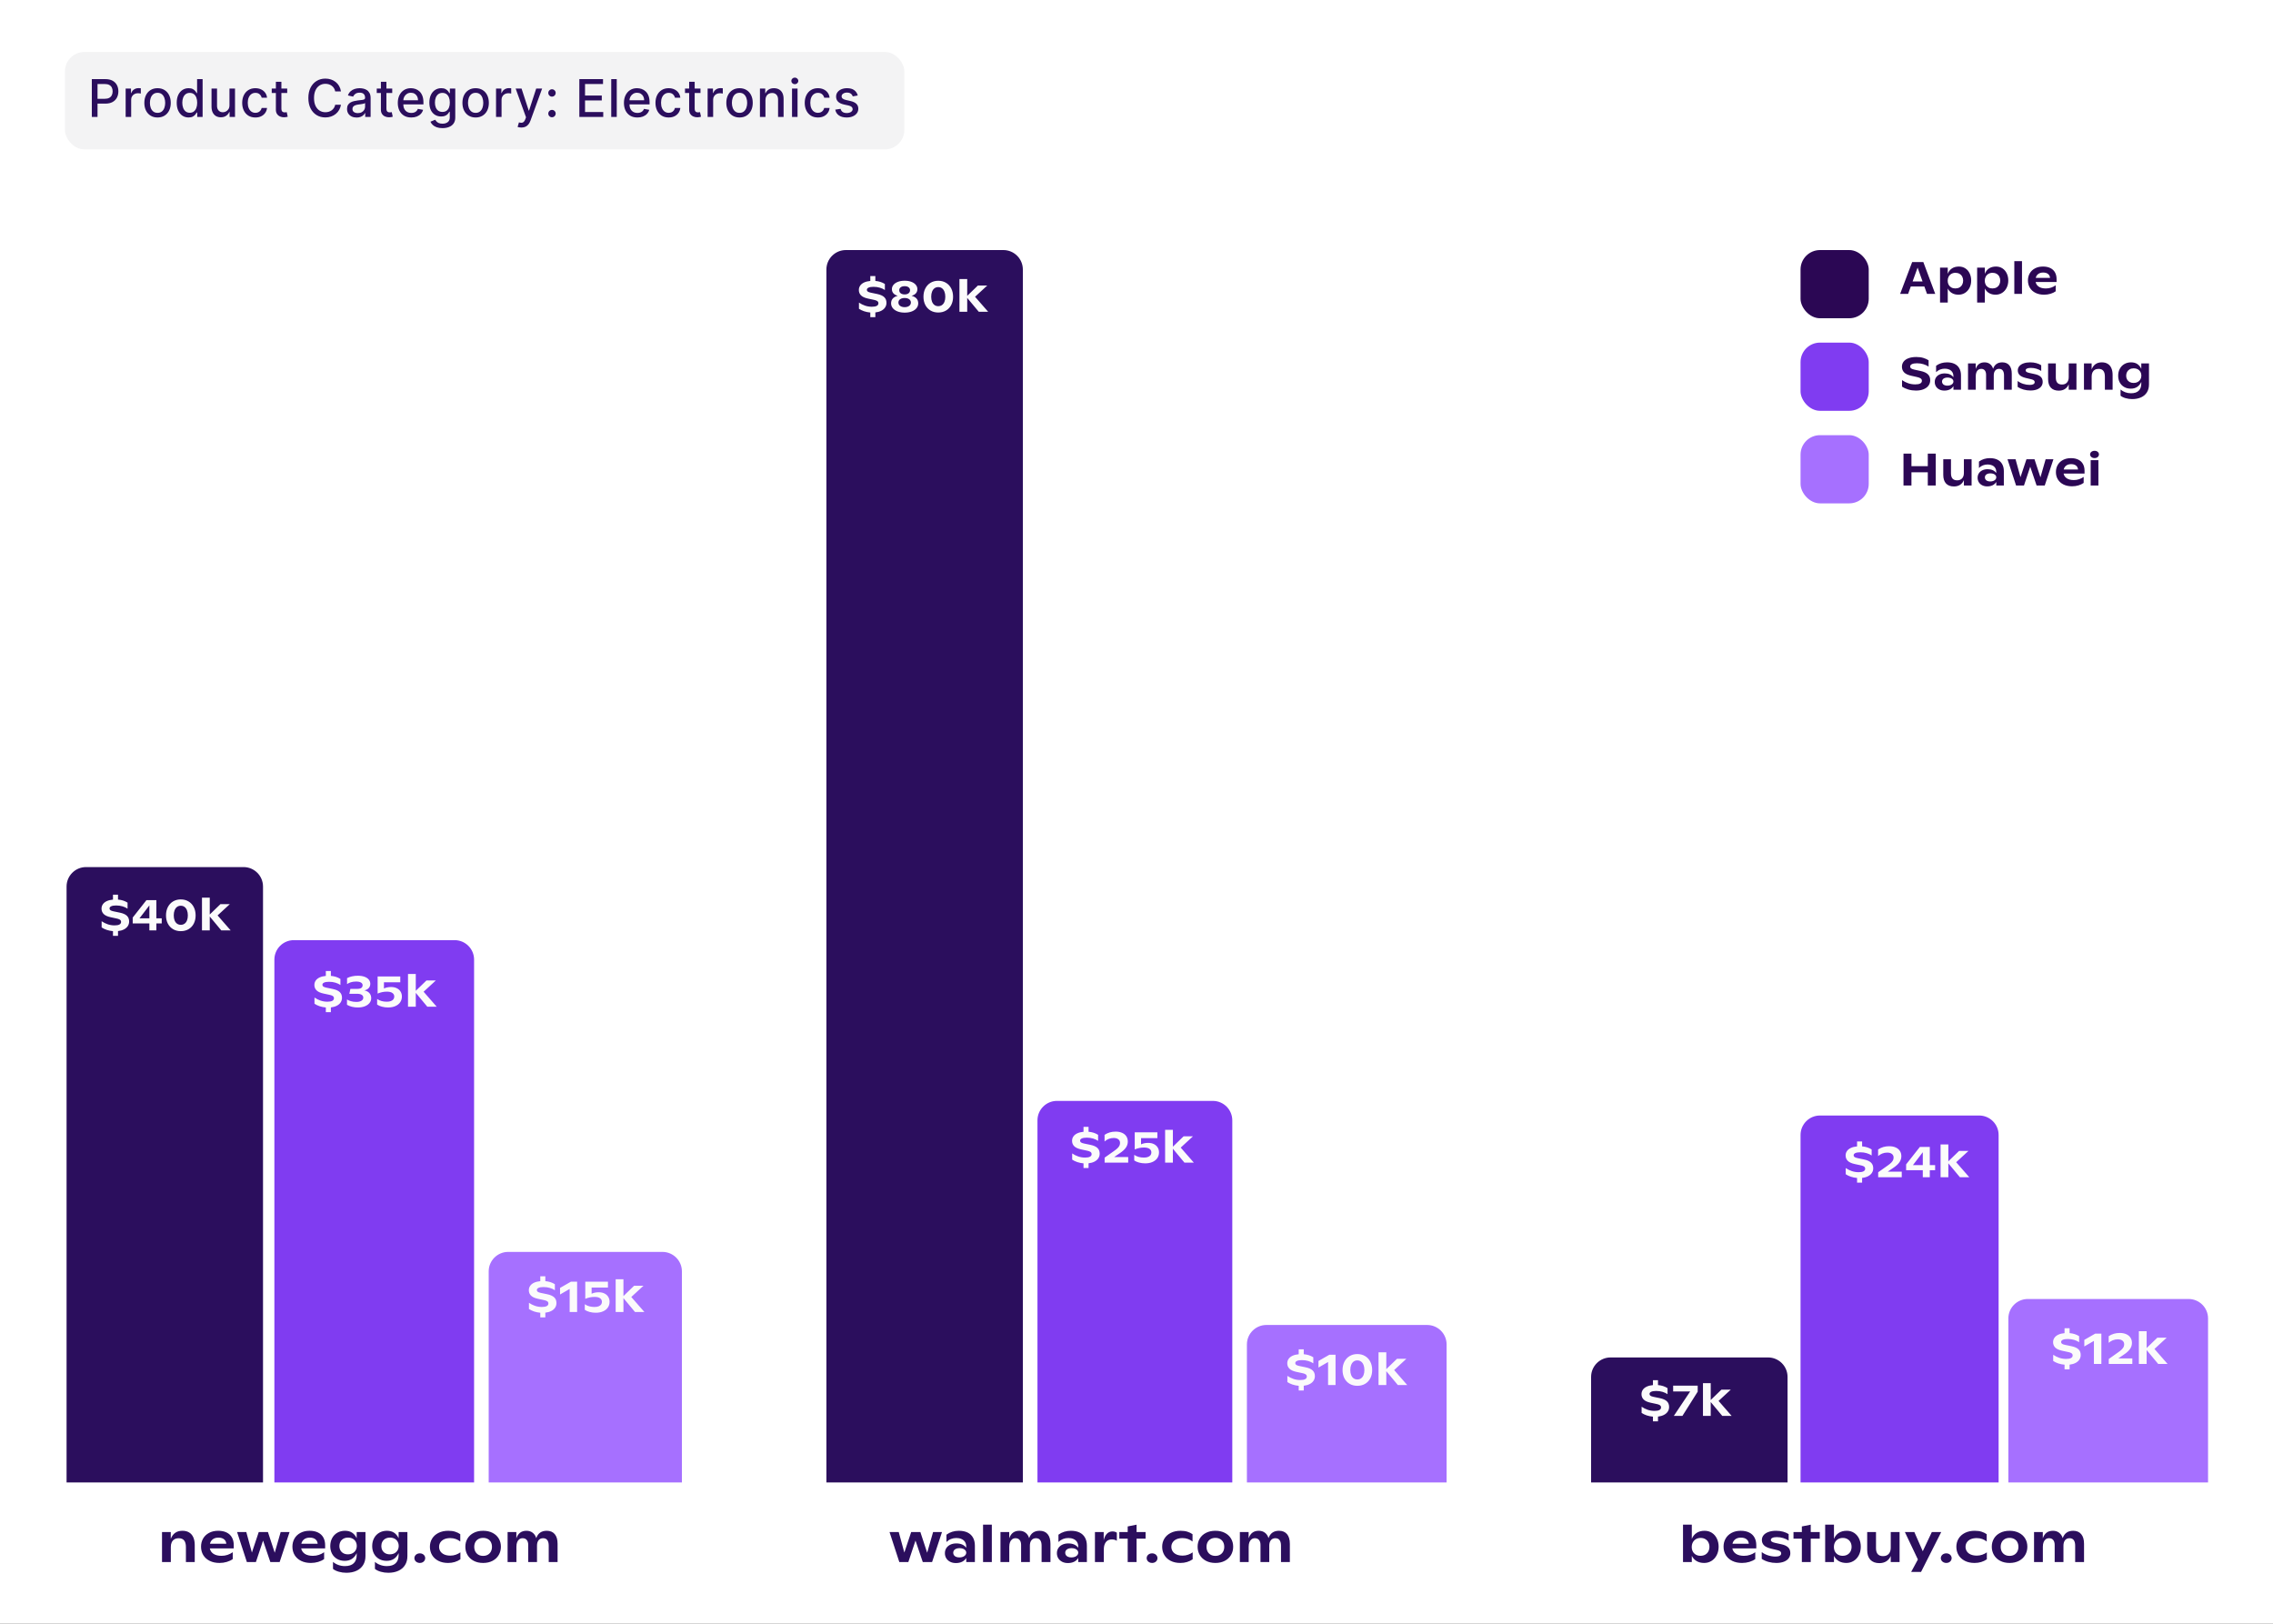 <svg width="1400" height="1000" viewBox="0 0 1400 1000" fill="none" xmlns="http://www.w3.org/2000/svg">
<rect x="0" y="0" width="1400" height="1000" fill="#333333" stroke="none"/>
<g clip-path="url(#clip0_105_40644)">
<rect width="1400" height="1000" fill="white"/>
<path d="M1185.26 176.434H1176.9L1175.26 181H1170.34L1177.75 161.395H1184.63L1191.96 181H1186.9L1185.26 176.434ZM1184.15 173.33L1181.1 164.799L1178.03 173.33H1184.15ZM1206.54 164.156C1208.04 164.156 1209.36 164.53 1210.51 165.277C1211.66 166.025 1212.54 167.055 1213.16 168.367C1213.79 169.671 1214.1 171.129 1214.1 172.742C1214.1 174.447 1213.76 175.964 1213.07 177.295C1212.38 178.626 1211.45 179.66 1210.26 180.398C1209.08 181.128 1207.76 181.492 1206.31 181.492C1204.76 181.492 1203.42 181.164 1202.29 180.508C1201.16 179.852 1200.29 178.904 1199.67 177.664V186.318H1194.92V164.826H1199.67V168.654C1200.19 167.242 1201.03 166.139 1202.2 165.346C1203.37 164.553 1204.82 164.156 1206.54 164.156ZM1204.34 177.637C1205.31 177.637 1206.16 177.432 1206.89 177.021C1207.62 176.602 1208.18 176.028 1208.57 175.299C1208.96 174.561 1209.16 173.731 1209.16 172.811C1209.16 171.899 1208.96 171.079 1208.58 170.35C1208.2 169.62 1207.65 169.051 1206.93 168.641C1206.22 168.221 1205.38 168.012 1204.43 168.012C1203.47 168.012 1202.63 168.226 1201.9 168.654C1201.17 169.074 1200.61 169.652 1200.21 170.391C1199.82 171.129 1199.63 171.963 1199.63 172.893C1199.63 173.804 1199.82 174.62 1200.2 175.34C1200.58 176.051 1201.13 176.611 1201.84 177.021C1202.55 177.432 1203.39 177.637 1204.34 177.637ZM1229.39 164.156C1230.88 164.156 1232.21 164.53 1233.35 165.277C1234.5 166.025 1235.39 167.055 1236.01 168.367C1236.64 169.671 1236.95 171.129 1236.95 172.742C1236.95 174.447 1236.6 175.964 1235.91 177.295C1235.23 178.626 1234.29 179.66 1233.11 180.398C1231.92 181.128 1230.61 181.492 1229.16 181.492C1227.61 181.492 1226.27 181.164 1225.14 180.508C1224.01 179.852 1223.13 178.904 1222.51 177.664V186.318H1217.77V164.826H1222.51V168.654C1223.03 167.242 1223.88 166.139 1225.04 165.346C1226.22 164.553 1227.67 164.156 1229.39 164.156ZM1227.19 177.637C1228.15 177.637 1229 177.432 1229.73 177.021C1230.46 176.602 1231.02 176.028 1231.41 175.299C1231.8 174.561 1232 173.731 1232 172.811C1232 171.899 1231.81 171.079 1231.43 170.35C1231.04 169.62 1230.49 169.051 1229.77 168.641C1229.06 168.221 1228.23 168.012 1227.27 168.012C1226.31 168.012 1225.47 168.226 1224.74 168.654C1224.01 169.074 1223.45 169.652 1223.06 170.391C1222.67 171.129 1222.47 171.963 1222.47 172.893C1222.47 173.804 1222.66 174.62 1223.05 175.34C1223.43 176.051 1223.98 176.611 1224.69 177.021C1225.4 177.432 1226.23 177.637 1227.19 177.637ZM1240.67 160.834H1245.4V181H1240.67V160.834ZM1266.7 173.658H1253.79C1254.06 174.925 1254.73 175.91 1255.82 176.611C1256.9 177.304 1258.33 177.65 1260.1 177.65C1261.26 177.65 1262.35 177.477 1263.36 177.131C1264.38 176.785 1265.31 176.311 1266.15 175.709V179.4C1265.29 180.038 1264.22 180.549 1262.95 180.932C1261.7 181.305 1260.38 181.492 1259.02 181.492C1257.02 181.492 1255.27 181.123 1253.77 180.385C1252.26 179.646 1251.1 178.612 1250.28 177.281C1249.47 175.951 1249.06 174.424 1249.06 172.701C1249.06 171.097 1249.43 169.648 1250.17 168.354C1250.92 167.059 1251.99 166.038 1253.38 165.291C1254.79 164.535 1256.43 164.156 1258.32 164.156C1260.11 164.156 1261.64 164.471 1262.88 165.1C1264.14 165.719 1265.09 166.613 1265.73 167.779C1266.38 168.937 1266.7 170.322 1266.7 171.936V173.658ZM1258.43 167.848C1257.18 167.848 1256.16 168.148 1255.38 168.75C1254.59 169.342 1254.09 170.14 1253.87 171.143H1262.68C1262.58 170.085 1262.16 169.274 1261.42 168.709C1260.69 168.135 1259.69 167.848 1258.43 167.848Z" fill="#2B0754"/>
<path d="M1180.09 240.533C1178.44 240.533 1176.88 240.319 1175.4 239.891C1173.92 239.453 1172.63 238.856 1171.52 238.1V234.107C1172.72 234.937 1174.01 235.584 1175.37 236.049C1176.75 236.505 1178.18 236.732 1179.68 236.732C1181.02 236.732 1182.03 236.546 1182.71 236.172C1183.41 235.798 1183.75 235.238 1183.75 234.49C1183.75 234.117 1183.66 233.798 1183.48 233.533C1183.3 233.26 1182.99 233.018 1182.55 232.809C1182.12 232.59 1181.53 232.389 1180.76 232.207L1177.21 231.414C1175.22 230.986 1173.76 230.307 1172.83 229.377C1171.91 228.438 1171.45 227.262 1171.45 225.85C1171.45 224.674 1171.79 223.635 1172.46 222.732C1173.14 221.83 1174.15 221.128 1175.48 220.627C1176.81 220.117 1178.42 219.861 1180.31 219.861C1181.98 219.861 1183.44 220.057 1184.7 220.449C1185.96 220.832 1187.01 221.315 1187.87 221.898V225.781C1187 225.171 1185.96 224.678 1184.72 224.305C1183.5 223.922 1182.17 223.73 1180.73 223.73C1179.35 223.73 1178.3 223.908 1177.59 224.264C1176.88 224.61 1176.52 225.107 1176.52 225.754C1176.52 226.228 1176.72 226.611 1177.12 226.902C1177.52 227.194 1178.22 227.449 1179.2 227.668L1182.95 228.475C1185.01 228.921 1186.51 229.605 1187.45 230.525C1188.39 231.437 1188.87 232.654 1188.87 234.176C1188.87 235.443 1188.51 236.559 1187.79 237.525C1187.07 238.482 1186.04 239.225 1184.71 239.754C1183.39 240.273 1181.85 240.533 1180.09 240.533ZM1199.23 223.156C1201.03 223.156 1202.57 223.466 1203.85 224.086C1205.14 224.706 1206.12 225.617 1206.79 226.82C1207.47 228.023 1207.82 229.486 1207.82 231.209V240H1203.17V237.812C1202.61 238.715 1201.85 239.398 1200.9 239.863C1199.95 240.319 1198.84 240.547 1197.58 240.547C1196.39 240.547 1195.35 240.314 1194.46 239.85C1193.57 239.385 1192.87 238.751 1192.38 237.949C1191.9 237.138 1191.66 236.231 1191.66 235.229C1191.66 234.217 1191.91 233.314 1192.41 232.521C1192.92 231.719 1193.64 231.095 1194.57 230.648C1195.51 230.193 1196.59 229.965 1197.82 229.965C1200.2 229.965 1201.98 230.74 1203.15 232.289V231.633C1203.14 230.63 1202.9 229.787 1202.44 229.104C1201.99 228.42 1201.36 227.91 1200.57 227.572C1199.79 227.226 1198.88 227.053 1197.85 227.053C1195.76 227.053 1193.98 227.768 1192.49 229.199V225.262C1194.4 223.858 1196.65 223.156 1199.23 223.156ZM1199.46 237.512C1200.17 237.512 1200.81 237.402 1201.36 237.184C1201.93 236.965 1202.37 236.66 1202.69 236.268C1203.01 235.876 1203.17 235.438 1203.17 234.955C1203.17 234.49 1203.02 234.076 1202.72 233.711C1202.42 233.337 1201.99 233.046 1201.43 232.836C1200.88 232.626 1200.25 232.521 1199.53 232.521C1198.83 232.521 1198.22 232.626 1197.71 232.836C1197.2 233.046 1196.81 233.337 1196.54 233.711C1196.27 234.085 1196.14 234.513 1196.14 234.996C1196.14 235.488 1196.27 235.926 1196.54 236.309C1196.8 236.691 1197.18 236.988 1197.68 237.197C1198.19 237.407 1198.78 237.512 1199.46 237.512ZM1233.24 223.156C1235.12 223.156 1236.57 223.762 1237.58 224.975C1238.59 226.178 1239.1 227.9 1239.1 230.143V240H1234.33V231.154C1234.33 229.86 1234.07 228.871 1233.56 228.188C1233.06 227.504 1232.31 227.162 1231.3 227.162C1230.25 227.162 1229.43 227.527 1228.86 228.256C1228.29 228.976 1228.01 229.947 1228.01 231.168V240H1223.28V230.771C1223.28 229.66 1223.02 228.78 1222.5 228.133C1221.98 227.486 1221.23 227.162 1220.26 227.162C1219.56 227.162 1218.97 227.349 1218.47 227.723C1217.96 228.096 1217.58 228.62 1217.32 229.295C1217.05 229.96 1216.92 230.74 1216.92 231.633L1216.91 231.619V240H1212.16V223.826H1216.88V227.23C1217.36 225.836 1218.05 224.811 1218.94 224.154C1219.85 223.489 1220.98 223.156 1222.33 223.156C1223.65 223.156 1224.75 223.503 1225.66 224.195C1226.57 224.879 1227.22 225.854 1227.61 227.121C1228.08 225.781 1228.78 224.788 1229.72 224.141C1230.66 223.484 1231.83 223.156 1233.24 223.156ZM1250.57 240.492C1249.13 240.492 1247.73 240.305 1246.38 239.932C1245.04 239.558 1243.83 239.011 1242.73 238.291V234.641C1243.74 235.406 1244.89 235.999 1246.21 236.418C1247.53 236.837 1248.85 237.047 1250.18 237.047C1251.19 237.047 1251.94 236.896 1252.45 236.596C1252.96 236.295 1253.22 235.88 1253.22 235.352C1253.22 234.969 1253.09 234.636 1252.82 234.354C1252.57 234.062 1252.07 233.82 1251.32 233.629L1247.75 232.781C1246 232.353 1244.74 231.756 1243.96 230.99C1243.2 230.225 1242.81 229.268 1242.81 228.119C1242.81 227.135 1243.12 226.269 1243.73 225.521C1244.35 224.774 1245.23 224.195 1246.38 223.785C1247.54 223.366 1248.89 223.156 1250.44 223.156C1251.85 223.156 1253.12 223.32 1254.27 223.648C1255.42 223.967 1256.41 224.396 1257.24 224.934V228.461C1256.4 227.887 1255.44 227.431 1254.35 227.094C1253.27 226.747 1252.12 226.574 1250.89 226.574C1249.81 226.574 1249 226.711 1248.46 226.984C1247.92 227.249 1247.65 227.622 1247.65 228.105C1247.65 228.507 1247.84 228.826 1248.2 229.062C1248.58 229.299 1249.19 229.514 1250.05 229.705L1253.25 230.402C1254.85 230.73 1256.07 231.273 1256.9 232.029C1257.73 232.786 1258.14 233.848 1258.14 235.215C1258.14 236.263 1257.84 237.188 1257.24 237.99C1256.65 238.783 1255.78 239.398 1254.64 239.836C1253.5 240.273 1252.14 240.492 1250.57 240.492ZM1278.94 223.826V240H1274.18V236.705C1273.63 237.99 1272.83 238.961 1271.77 239.617C1270.72 240.264 1269.48 240.588 1268.05 240.588C1265.94 240.588 1264.31 239.977 1263.17 238.756C1262.04 237.525 1261.48 235.766 1261.48 233.479V223.826H1266.23V232.494C1266.23 233.952 1266.55 235.037 1267.18 235.748C1267.82 236.459 1268.77 236.814 1270.05 236.814C1271.35 236.814 1272.36 236.413 1273.08 235.611C1273.81 234.8 1274.18 233.693 1274.18 232.289V223.826H1278.94ZM1294.59 223.156C1296 223.156 1297.2 223.457 1298.18 224.059C1299.17 224.651 1299.92 225.526 1300.43 226.684C1300.95 227.832 1301.21 229.231 1301.21 230.881V240H1296.45V231.934C1296.45 230.339 1296.13 229.149 1295.49 228.365C1294.85 227.572 1293.89 227.176 1292.59 227.176C1291.67 227.176 1290.89 227.367 1290.24 227.75C1289.6 228.133 1289.12 228.675 1288.79 229.377C1288.47 230.079 1288.31 230.895 1288.31 231.824V240H1283.57V223.826H1288.29V227.504C1288.86 226.036 1289.67 224.947 1290.71 224.236C1291.75 223.516 1293.04 223.156 1294.59 223.156ZM1323.61 223.826V236.76C1323.61 238.637 1323.19 240.251 1322.36 241.6C1321.52 242.958 1320.32 243.992 1318.77 244.703C1317.22 245.423 1315.4 245.783 1313.29 245.783C1311.9 245.783 1310.56 245.601 1309.29 245.236C1308.01 244.881 1306.95 244.37 1306.11 243.705V239.904C1306.89 240.597 1307.84 241.148 1308.96 241.559C1310.09 241.978 1311.27 242.188 1312.5 242.188C1314.63 242.188 1316.23 241.673 1317.28 240.643C1318.35 239.622 1318.88 238.15 1318.88 236.227V235.201C1318.25 236.568 1317.4 237.603 1316.31 238.305C1315.24 239.007 1313.94 239.357 1312.42 239.357C1310.88 239.357 1309.51 239.016 1308.33 238.332C1307.15 237.648 1306.24 236.705 1305.59 235.502C1304.96 234.299 1304.64 232.936 1304.64 231.414C1304.64 229.801 1304.97 228.37 1305.65 227.121C1306.32 225.863 1307.26 224.888 1308.47 224.195C1309.68 223.503 1311.05 223.156 1312.58 223.156C1314.09 223.156 1315.37 223.493 1316.4 224.168C1317.43 224.833 1318.25 225.831 1318.88 227.162V223.826H1323.61ZM1314.14 235.844C1315.09 235.844 1315.92 235.652 1316.64 235.27C1317.37 234.878 1317.93 234.34 1318.32 233.656C1318.72 232.973 1318.92 232.198 1318.92 231.332C1318.92 230.466 1318.73 229.691 1318.34 229.008C1317.95 228.324 1317.41 227.791 1316.7 227.408C1315.99 227.025 1315.16 226.834 1314.22 226.834C1313.28 226.834 1312.46 227.03 1311.75 227.422C1311.04 227.814 1310.5 228.361 1310.12 229.062C1309.75 229.755 1309.56 230.539 1309.56 231.414C1309.56 232.262 1309.75 233.023 1310.12 233.697C1310.5 234.372 1311.04 234.9 1311.73 235.283C1312.43 235.657 1313.23 235.844 1314.14 235.844Z" fill="#2B0754"/>
<path d="M1192.27 279.381V299H1187.38V290.879H1177.31V299H1172.41V279.381H1177.31V287.105H1187.38V279.381H1192.27ZM1214.36 282.826V299H1209.61V295.705C1209.06 296.99 1208.26 297.961 1207.2 298.617C1206.15 299.264 1204.91 299.588 1203.48 299.588C1201.37 299.588 1199.74 298.977 1198.6 297.756C1197.47 296.525 1196.91 294.766 1196.91 292.479V282.826H1201.66V291.494C1201.66 292.952 1201.98 294.037 1202.61 294.748C1203.24 295.459 1204.2 295.814 1205.48 295.814C1206.78 295.814 1207.79 295.413 1208.51 294.611C1209.24 293.8 1209.61 292.693 1209.61 291.289V282.826H1214.36ZM1225.63 282.156C1227.43 282.156 1228.97 282.466 1230.25 283.086C1231.54 283.706 1232.52 284.617 1233.19 285.82C1233.87 287.023 1234.22 288.486 1234.22 290.209V299H1229.57V296.812C1229.01 297.715 1228.25 298.398 1227.3 298.863C1226.35 299.319 1225.24 299.547 1223.98 299.547C1222.79 299.547 1221.75 299.314 1220.86 298.85C1219.97 298.385 1219.27 297.751 1218.78 296.949C1218.3 296.138 1218.06 295.231 1218.06 294.229C1218.06 293.217 1218.31 292.314 1218.81 291.521C1219.32 290.719 1220.04 290.095 1220.97 289.648C1221.91 289.193 1222.99 288.965 1224.22 288.965C1226.6 288.965 1228.38 289.74 1229.55 291.289V290.633C1229.54 289.63 1229.3 288.787 1228.84 288.104C1228.39 287.42 1227.76 286.91 1226.97 286.572C1226.19 286.226 1225.28 286.053 1224.25 286.053C1222.16 286.053 1220.38 286.768 1218.89 288.199V284.262C1220.8 282.858 1223.05 282.156 1225.63 282.156ZM1225.86 296.512C1226.57 296.512 1227.21 296.402 1227.76 296.184C1228.33 295.965 1228.77 295.66 1229.09 295.268C1229.41 294.876 1229.57 294.438 1229.57 293.955C1229.57 293.49 1229.42 293.076 1229.12 292.711C1228.82 292.337 1228.39 292.046 1227.83 291.836C1227.28 291.626 1226.65 291.521 1225.93 291.521C1225.23 291.521 1224.62 291.626 1224.11 291.836C1223.6 292.046 1223.21 292.337 1222.94 292.711C1222.67 293.085 1222.54 293.513 1222.54 293.996C1222.54 294.488 1222.67 294.926 1222.94 295.309C1223.2 295.691 1223.58 295.988 1224.08 296.197C1224.59 296.407 1225.18 296.512 1225.86 296.512ZM1264.76 282.826L1259.41 299H1254.39L1250.47 287.434L1246.62 299H1241.75L1236.47 282.826H1241.43L1244.46 293.887L1248.15 282.826H1253.1L1256.76 293.982L1259.96 282.826H1264.76ZM1283.93 291.658H1271.02C1271.28 292.925 1271.96 293.91 1273.04 294.611C1274.13 295.304 1275.55 295.65 1277.32 295.65C1278.49 295.65 1279.58 295.477 1280.59 295.131C1281.61 294.785 1282.54 294.311 1283.38 293.709V297.4C1282.51 298.038 1281.45 298.549 1280.18 298.932C1278.92 299.305 1277.61 299.492 1276.24 299.492C1274.25 299.492 1272.5 299.123 1270.99 298.385C1269.49 297.646 1268.33 296.612 1267.51 295.281C1266.69 293.951 1266.29 292.424 1266.29 290.701C1266.29 289.097 1266.66 287.648 1267.4 286.354C1268.14 285.059 1269.21 284.038 1270.61 283.291C1272.01 282.535 1273.66 282.156 1275.54 282.156C1277.34 282.156 1278.86 282.471 1280.11 283.1C1281.37 283.719 1282.32 284.613 1282.95 285.779C1283.6 286.937 1283.93 288.322 1283.93 289.936V291.658ZM1275.65 285.848C1274.41 285.848 1273.39 286.148 1272.61 286.75C1271.82 287.342 1271.32 288.14 1271.1 289.143H1279.91C1279.81 288.085 1279.39 287.274 1278.65 286.709C1277.92 286.135 1276.92 285.848 1275.65 285.848ZM1290.1 282.115C1289.58 282.115 1289.1 282.02 1288.68 281.828C1288.26 281.628 1287.94 281.354 1287.7 281.008C1287.46 280.661 1287.34 280.274 1287.34 279.846C1287.34 279.426 1287.46 279.048 1287.7 278.711C1287.94 278.374 1288.28 278.109 1288.7 277.918C1289.12 277.727 1289.59 277.631 1290.1 277.631C1290.62 277.631 1291.08 277.727 1291.49 277.918C1291.9 278.109 1292.21 278.374 1292.44 278.711C1292.68 279.048 1292.8 279.426 1292.8 279.846C1292.8 280.274 1292.68 280.661 1292.44 281.008C1292.21 281.354 1291.9 281.628 1291.49 281.828C1291.08 282.02 1290.62 282.115 1290.1 282.115ZM1287.7 283.387H1292.46V299H1287.7V283.387Z" fill="#2B0754"/>
<path d="M41 546C41 539.373 46.373 534 53 534H150C156.627 534 162 539.373 162 546V913H41V546Z" fill="#2B0E5D"/>
<path d="M169 591C169 584.373 174.373 579 181 579H280C286.627 579 292 584.373 292 591V913H169V591Z" fill="#803CF1"/>
<path d="M301 783C301 776.373 306.373 771 313 771H408C414.627 771 420 776.373 420 783V913H301V783Z" fill="#A670FF"/>
<path d="M509 166C509 159.373 514.373 154 521 154H618C624.627 154 630 159.373 630 166V913H509V166Z" fill="#2B0E5D"/>
<path d="M639 690C639 683.373 644.373 678 651 678H747C753.627 678 759 683.373 759 690V913H639V690Z" fill="#803CF1"/>
<path d="M768 828C768 821.373 773.373 816 780 816H879C885.627 816 891 821.373 891 828V913H768V828Z" fill="#A670FF"/>
<path d="M980 848C980 841.373 985.373 836 992 836H1089C1095.63 836 1101 841.373 1101 848V913H980V848Z" fill="#2B0E5D"/>
<path d="M1109 699C1109 692.373 1114.37 687 1121 687H1219C1225.63 687 1231 692.373 1231 699V913H1109V699Z" fill="#803CF1"/>
<path d="M1237 812C1237 805.373 1242.37 800 1249 800H1348C1354.63 800 1360 805.373 1360 812V913H1237V812Z" fill="#A670FF"/>
<path d="M580.206 943.516L574.097 962H568.363L563.878 948.781L559.472 962H553.909L547.878 943.516H553.55L557.003 956.156L561.222 943.516H566.878L571.066 956.266L574.722 943.516H580.206ZM590.643 942.75C592.695 942.75 594.456 943.104 595.924 943.812C597.393 944.521 598.513 945.562 599.284 946.938C600.065 948.312 600.456 949.984 600.456 951.953V962H595.143V959.5C594.508 960.531 593.643 961.312 592.549 961.844C591.466 962.365 590.2 962.625 588.753 962.625C587.398 962.625 586.211 962.359 585.19 961.828C584.169 961.297 583.378 960.573 582.815 959.656C582.263 958.729 581.987 957.693 581.987 956.547C581.987 955.391 582.273 954.359 582.846 953.453C583.43 952.536 584.253 951.823 585.315 951.312C586.388 950.792 587.628 950.531 589.034 950.531C591.753 950.531 593.784 951.417 595.128 953.188V952.438C595.107 951.292 594.836 950.328 594.315 949.547C593.794 948.766 593.081 948.182 592.174 947.797C591.279 947.401 590.242 947.203 589.065 947.203C586.68 947.203 584.638 948.021 582.94 949.656V945.156C585.128 943.552 587.695 942.75 590.643 942.75ZM590.909 959.156C591.721 959.156 592.445 959.031 593.081 958.781C593.726 958.531 594.232 958.182 594.596 957.734C594.961 957.286 595.143 956.786 595.143 956.234C595.143 955.703 594.971 955.229 594.628 954.812C594.284 954.385 593.794 954.052 593.159 953.812C592.534 953.573 591.81 953.453 590.987 953.453C590.185 953.453 589.492 953.573 588.909 953.812C588.325 954.052 587.878 954.385 587.565 954.812C587.263 955.24 587.112 955.729 587.112 956.281C587.112 956.844 587.263 957.344 587.565 957.781C587.867 958.219 588.305 958.557 588.878 958.797C589.45 959.036 590.128 959.156 590.909 959.156ZM605.486 938.953H610.893V962H605.486V938.953ZM640.314 942.75C642.46 942.75 644.111 943.443 645.267 944.828C646.423 946.203 647.001 948.172 647.001 950.734V962H641.548V951.891C641.548 950.411 641.256 949.281 640.673 948.5C640.1 947.719 639.241 947.328 638.095 947.328C636.887 947.328 635.954 947.745 635.298 948.578C634.652 949.401 634.329 950.51 634.329 951.906V962H628.923V951.453C628.923 950.182 628.626 949.177 628.033 948.438C627.439 947.698 626.585 947.328 625.47 947.328C624.678 947.328 623.996 947.542 623.423 947.969C622.85 948.396 622.413 948.995 622.111 949.766C621.809 950.526 621.658 951.417 621.658 952.438L621.642 952.422V962H616.22V943.516H621.611V947.406C622.163 945.812 622.949 944.641 623.97 943.891C625.001 943.13 626.293 942.75 627.845 942.75C629.345 942.75 630.611 943.146 631.642 943.938C632.684 944.719 633.428 945.833 633.876 947.281C634.408 945.75 635.21 944.615 636.283 943.875C637.355 943.125 638.699 942.75 640.314 942.75ZM659.626 942.75C661.678 942.75 663.438 943.104 664.907 943.812C666.376 944.521 667.495 945.562 668.266 946.938C669.048 948.312 669.438 949.984 669.438 951.953V962H664.126V959.5C663.49 960.531 662.626 961.312 661.532 961.844C660.449 962.365 659.183 962.625 657.735 962.625C656.381 962.625 655.193 962.359 654.173 961.828C653.152 961.297 652.36 960.573 651.798 959.656C651.245 958.729 650.969 957.693 650.969 956.547C650.969 955.391 651.256 954.359 651.829 953.453C652.412 952.536 653.235 951.823 654.298 951.312C655.37 950.792 656.61 950.531 658.016 950.531C660.735 950.531 662.766 951.417 664.11 953.188V952.438C664.089 951.292 663.818 950.328 663.298 949.547C662.777 948.766 662.063 948.182 661.157 947.797C660.261 947.401 659.225 947.203 658.048 947.203C655.662 947.203 653.62 948.021 651.923 949.656V945.156C654.11 943.552 656.678 942.75 659.626 942.75ZM659.891 959.156C660.704 959.156 661.428 959.031 662.063 958.781C662.709 958.531 663.214 958.182 663.579 957.734C663.943 957.286 664.126 956.786 664.126 956.234C664.126 955.703 663.954 955.229 663.61 954.812C663.266 954.385 662.777 954.052 662.141 953.812C661.516 953.573 660.792 953.453 659.969 953.453C659.167 953.453 658.475 953.573 657.891 953.812C657.308 954.052 656.86 954.385 656.548 954.812C656.245 955.24 656.094 955.729 656.094 956.281C656.094 956.844 656.245 957.344 656.548 957.781C656.85 958.219 657.287 958.557 657.86 958.797C658.433 959.036 659.11 959.156 659.891 959.156ZM685.203 943.156C686.276 943.156 687.172 943.411 687.891 943.922V948.922C687.516 948.661 687.068 948.453 686.547 948.297C686.026 948.141 685.448 948.062 684.812 948.062C683.823 948.062 682.958 948.292 682.219 948.75C681.49 949.198 680.917 949.891 680.5 950.828C680.083 951.755 679.875 952.906 679.875 954.281V962H674.406V943.516H679.797V948.594C680.234 946.771 680.911 945.411 681.828 944.516C682.745 943.609 683.87 943.156 685.203 943.156ZM705.593 947.578H700.046V962H694.577V947.578H689.421V943.516H694.577V940.078L700.046 938.984V943.516H705.593V947.578ZM709.608 962.562C708.973 962.562 708.4 962.427 707.889 962.156C707.379 961.896 706.978 961.542 706.686 961.094C706.395 960.635 706.249 960.13 706.249 959.578C706.249 959.036 706.395 958.542 706.686 958.094C706.978 957.646 707.379 957.292 707.889 957.031C708.4 956.771 708.973 956.641 709.608 956.641C710.233 956.641 710.796 956.771 711.296 957.031C711.806 957.292 712.202 957.646 712.483 958.094C712.775 958.542 712.921 959.036 712.921 959.578C712.921 960.141 712.775 960.651 712.483 961.109C712.202 961.557 711.811 961.911 711.311 962.172C710.811 962.432 710.244 962.562 709.608 962.562ZM727.029 962.562C724.717 962.562 722.712 962.125 721.014 961.25C719.326 960.375 718.035 959.182 717.139 957.672C716.253 956.161 715.811 954.474 715.811 952.609C715.811 950.745 716.264 949.068 717.17 947.578C718.087 946.078 719.399 944.901 721.107 944.047C722.826 943.182 724.847 942.75 727.17 942.75C728.795 942.75 730.201 942.943 731.389 943.328C732.576 943.703 733.618 944.214 734.514 944.859V949.359C733.722 948.724 732.805 948.214 731.764 947.828C730.732 947.443 729.597 947.25 728.357 947.25C726.941 947.25 725.712 947.479 724.67 947.938C723.639 948.396 722.847 949.036 722.295 949.859C721.743 950.672 721.467 951.594 721.467 952.625C721.467 953.646 721.732 954.568 722.264 955.391C722.795 956.214 723.587 956.865 724.639 957.344C725.691 957.812 726.962 958.047 728.451 958.047C729.607 958.047 730.717 957.859 731.779 957.484C732.852 957.099 733.79 956.615 734.592 956.031V960.312C732.425 961.812 729.904 962.562 727.029 962.562ZM748.591 962.562C746.383 962.562 744.451 962.125 742.794 961.25C741.138 960.365 739.862 959.167 738.966 957.656C738.081 956.135 737.638 954.443 737.638 952.578C737.638 950.703 738.081 949.021 738.966 947.531C739.862 946.042 741.138 944.875 742.794 944.031C744.451 943.177 746.383 942.75 748.591 942.75C750.81 942.75 752.747 943.177 754.404 944.031C756.06 944.875 757.331 946.042 758.216 947.531C759.102 949.021 759.544 950.703 759.544 952.578C759.544 954.443 759.102 956.135 758.216 957.656C757.331 959.177 756.06 960.375 754.404 961.25C752.747 962.125 750.81 962.562 748.591 962.562ZM748.591 958.203C749.695 958.203 750.659 957.969 751.482 957.5C752.305 957.021 752.935 956.365 753.372 955.531C753.82 954.688 754.044 953.724 754.044 952.641C754.044 951.557 753.826 950.599 753.388 949.766C752.951 948.932 752.32 948.286 751.497 947.828C750.675 947.359 749.706 947.125 748.591 947.125C747.477 947.125 746.508 947.359 745.685 947.828C744.862 948.286 744.227 948.932 743.779 949.766C743.341 950.599 743.122 951.557 743.122 952.641C743.122 953.724 743.341 954.688 743.779 955.531C744.227 956.365 744.862 957.021 745.685 957.5C746.508 957.969 747.477 958.203 748.591 958.203ZM787.762 942.75C789.908 942.75 791.559 943.443 792.716 944.828C793.872 946.203 794.45 948.172 794.45 950.734V962H788.997V951.891C788.997 950.411 788.705 949.281 788.122 948.5C787.549 947.719 786.69 947.328 785.544 947.328C784.335 947.328 783.403 947.745 782.747 948.578C782.101 949.401 781.778 950.51 781.778 951.906V962H776.372V951.453C776.372 950.182 776.075 949.177 775.481 948.438C774.887 947.698 774.033 947.328 772.919 947.328C772.127 947.328 771.445 947.542 770.872 947.969C770.299 948.396 769.861 948.995 769.559 949.766C769.257 950.526 769.106 951.417 769.106 952.438L769.091 952.422V962H763.669V943.516H769.059V947.406C769.611 945.812 770.398 944.641 771.419 943.891C772.45 943.13 773.742 942.75 775.294 942.75C776.794 942.75 778.059 943.146 779.091 943.938C780.132 944.719 780.877 945.833 781.325 947.281C781.856 945.75 782.658 944.615 783.731 943.875C784.804 943.125 786.148 942.75 787.762 942.75Z" fill="#2B0E5D"/>
<path d="M1049.89 942.75C1051.6 942.75 1053.11 943.177 1054.43 944.031C1055.74 944.885 1056.75 946.062 1057.47 947.562C1058.19 949.052 1058.55 950.719 1058.55 952.562C1058.55 954.51 1058.15 956.245 1057.36 957.766C1056.58 959.286 1055.51 960.469 1054.14 961.312C1052.79 962.146 1051.28 962.562 1049.63 962.562C1047.87 962.562 1046.34 962.188 1045.03 961.438C1043.74 960.677 1042.74 959.599 1042.03 958.203V962H1036.61V938.953H1042.03V947.766C1042.64 946.193 1043.61 944.964 1044.96 944.078C1046.3 943.193 1047.95 942.75 1049.89 942.75ZM1047.38 958.156C1048.48 958.156 1049.45 957.922 1050.28 957.453C1051.12 956.974 1051.76 956.318 1052.21 955.484C1052.65 954.641 1052.88 953.693 1052.88 952.641C1052.88 951.599 1052.66 950.661 1052.22 949.828C1051.78 948.995 1051.15 948.344 1050.33 947.875C1049.52 947.396 1048.57 947.156 1047.47 947.156C1046.38 947.156 1045.41 947.401 1044.58 947.891C1043.75 948.37 1043.11 949.031 1042.66 949.875C1042.21 950.719 1041.99 951.672 1041.99 952.734C1041.99 953.776 1042.21 954.708 1042.64 955.531C1043.08 956.344 1043.71 956.984 1044.52 957.453C1045.33 957.922 1046.28 958.156 1047.38 958.156ZM1081.74 953.609H1066.99C1067.29 955.057 1068.06 956.182 1069.3 956.984C1070.54 957.776 1072.17 958.172 1074.19 958.172C1075.52 958.172 1076.77 957.974 1077.92 957.578C1079.09 957.182 1080.15 956.641 1081.11 955.953V960.172C1080.12 960.901 1078.9 961.484 1077.46 961.922C1076.02 962.349 1074.52 962.562 1072.96 962.562C1070.67 962.562 1068.67 962.141 1066.96 961.297C1065.24 960.453 1063.91 959.271 1062.97 957.75C1062.04 956.229 1061.58 954.484 1061.58 952.516C1061.58 950.682 1062 949.026 1062.85 947.547C1063.7 946.068 1064.92 944.901 1066.52 944.047C1068.12 943.182 1070 942.75 1072.16 942.75C1074.21 942.75 1075.95 943.109 1077.38 943.828C1078.82 944.536 1079.9 945.557 1080.63 946.891C1081.37 948.214 1081.74 949.797 1081.74 951.641V953.609ZM1072.28 946.969C1070.86 946.969 1069.7 947.312 1068.8 948C1067.9 948.677 1067.33 949.589 1067.08 950.734H1077.14C1077.03 949.526 1076.55 948.599 1075.71 947.953C1074.87 947.297 1073.73 946.969 1072.28 946.969ZM1094.05 962.562C1092.4 962.562 1090.81 962.349 1089.27 961.922C1087.74 961.495 1086.35 960.87 1085.1 960.047V955.875C1086.24 956.75 1087.56 957.427 1089.06 957.906C1090.57 958.385 1092.09 958.625 1093.61 958.625C1094.76 958.625 1095.62 958.453 1096.21 958.109C1096.79 957.766 1097.08 957.292 1097.08 956.688C1097.08 956.25 1096.93 955.87 1096.63 955.547C1096.34 955.214 1095.76 954.938 1094.91 954.719L1090.83 953.75C1088.83 953.26 1087.39 952.578 1086.5 951.703C1085.63 950.828 1085.19 949.734 1085.19 948.422C1085.19 947.297 1085.54 946.307 1086.24 945.453C1086.94 944.599 1087.96 943.938 1089.27 943.469C1090.59 942.99 1092.14 942.75 1093.91 942.75C1095.51 942.75 1096.97 942.938 1098.28 943.312C1099.6 943.677 1100.73 944.167 1101.67 944.781V948.812C1100.72 948.156 1099.62 947.635 1098.38 947.25C1097.14 946.854 1095.82 946.656 1094.42 946.656C1093.18 946.656 1092.26 946.812 1091.64 947.125C1091.03 947.427 1090.72 947.854 1090.72 948.406C1090.72 948.865 1090.93 949.229 1091.35 949.5C1091.77 949.771 1092.48 950.016 1093.46 950.234L1097.11 951.031C1098.94 951.406 1100.34 952.026 1101.28 952.891C1102.23 953.755 1102.71 954.969 1102.71 956.531C1102.71 957.729 1102.36 958.786 1101.67 959.703C1101 960.609 1100.01 961.312 1098.71 961.812C1097.4 962.312 1095.85 962.562 1094.05 962.562ZM1120.83 947.578H1115.28V962H1109.81V947.578H1104.66V943.516H1109.81V940.078L1115.28 938.984V943.516H1120.83V947.578ZM1137.45 942.75C1139.16 942.75 1140.67 943.177 1141.99 944.031C1143.3 944.885 1144.31 946.062 1145.03 947.562C1145.75 949.052 1146.11 950.719 1146.11 952.562C1146.11 954.51 1145.71 956.245 1144.92 957.766C1144.14 959.286 1143.07 960.469 1141.7 961.312C1140.35 962.146 1138.84 962.562 1137.19 962.562C1135.43 962.562 1133.9 962.188 1132.59 961.438C1131.3 960.677 1130.3 959.599 1129.59 958.203V962H1124.17V938.953H1129.59V947.766C1130.2 946.193 1131.17 944.964 1132.52 944.078C1133.86 943.193 1135.51 942.75 1137.45 942.75ZM1134.94 958.156C1136.04 958.156 1137.01 957.922 1137.84 957.453C1138.68 956.974 1139.32 956.318 1139.77 955.484C1140.21 954.641 1140.44 953.693 1140.44 952.641C1140.44 951.599 1140.22 950.661 1139.78 949.828C1139.34 948.995 1138.71 948.344 1137.89 947.875C1137.08 947.396 1136.13 947.156 1135.03 947.156C1133.94 947.156 1132.97 947.401 1132.14 947.891C1131.31 948.37 1130.67 949.031 1130.22 949.875C1129.77 950.719 1129.55 951.672 1129.55 952.734C1129.55 953.776 1129.77 954.708 1130.2 955.531C1130.64 956.344 1131.27 956.984 1132.08 957.453C1132.89 957.922 1133.84 958.156 1134.94 958.156ZM1170 943.516V962H1164.56V958.234C1163.94 959.703 1163.02 960.812 1161.81 961.562C1160.61 962.302 1159.2 962.672 1157.56 962.672C1155.15 962.672 1153.29 961.974 1151.98 960.578C1150.69 959.172 1150.05 957.161 1150.05 954.547V943.516H1155.48V953.422C1155.48 955.089 1155.84 956.328 1156.56 957.141C1157.29 957.953 1158.39 958.359 1159.84 958.359C1161.33 958.359 1162.49 957.901 1163.31 956.984C1164.15 956.057 1164.56 954.792 1164.56 953.188V943.516H1170ZM1195.66 943.516L1183.23 968.078H1177.14L1181.28 960.422L1173.26 943.516H1179.09L1184.28 955.344L1189.87 943.516H1195.66ZM1198.76 962.562C1198.13 962.562 1197.56 962.427 1197.05 962.156C1196.54 961.896 1196.13 961.542 1195.84 961.094C1195.55 960.635 1195.4 960.13 1195.4 959.578C1195.4 959.036 1195.55 958.542 1195.84 958.094C1196.13 957.646 1196.54 957.292 1197.05 957.031C1197.56 956.771 1198.13 956.641 1198.76 956.641C1199.39 956.641 1199.95 956.771 1200.45 957.031C1200.96 957.292 1201.36 957.646 1201.64 958.094C1201.93 958.542 1202.08 959.036 1202.08 959.578C1202.08 960.141 1201.93 960.651 1201.64 961.109C1201.36 961.557 1200.97 961.911 1200.47 962.172C1199.97 962.432 1199.4 962.562 1198.76 962.562ZM1216.19 962.562C1213.87 962.562 1211.87 962.125 1210.17 961.25C1208.48 960.375 1207.19 959.182 1206.29 957.672C1205.41 956.161 1204.97 954.474 1204.97 952.609C1204.97 950.745 1205.42 949.068 1206.33 947.578C1207.24 946.078 1208.56 944.901 1210.26 944.047C1211.98 943.182 1214 942.75 1216.33 942.75C1217.95 942.75 1219.36 942.943 1220.54 943.328C1221.73 943.703 1222.77 944.214 1223.67 944.859V949.359C1222.88 948.724 1221.96 948.214 1220.92 947.828C1219.89 947.443 1218.75 947.25 1217.51 947.25C1216.1 947.25 1214.87 947.479 1213.83 947.938C1212.79 948.396 1212 949.036 1211.45 949.859C1210.9 950.672 1210.62 951.594 1210.62 952.625C1210.62 953.646 1210.89 954.568 1211.42 955.391C1211.95 956.214 1212.74 956.865 1213.79 957.344C1214.85 957.812 1216.12 958.047 1217.61 958.047C1218.76 958.047 1219.87 957.859 1220.94 957.484C1222.01 957.099 1222.95 956.615 1223.75 956.031V960.312C1221.58 961.812 1219.06 962.562 1216.19 962.562ZM1237.75 962.562C1235.54 962.562 1233.61 962.125 1231.95 961.25C1230.29 960.365 1229.02 959.167 1228.12 957.656C1227.24 956.135 1226.79 954.443 1226.79 952.578C1226.79 950.703 1227.24 949.021 1228.12 947.531C1229.02 946.042 1230.29 944.875 1231.95 944.031C1233.61 943.177 1235.54 942.75 1237.75 942.75C1239.97 942.75 1241.9 943.177 1243.56 944.031C1245.22 944.875 1246.49 946.042 1247.37 947.531C1248.26 949.021 1248.7 950.703 1248.7 952.578C1248.7 954.443 1248.26 956.135 1247.37 957.656C1246.49 959.177 1245.22 960.375 1243.56 961.25C1241.9 962.125 1239.97 962.562 1237.75 962.562ZM1237.75 958.203C1238.85 958.203 1239.82 957.969 1240.64 957.5C1241.46 957.021 1242.09 956.365 1242.53 955.531C1242.98 954.688 1243.2 953.724 1243.2 952.641C1243.2 951.557 1242.98 950.599 1242.54 949.766C1242.11 948.932 1241.48 948.286 1240.65 947.828C1239.83 947.359 1238.86 947.125 1237.75 947.125C1236.63 947.125 1235.66 947.359 1234.84 947.828C1234.02 948.286 1233.38 948.932 1232.93 949.766C1232.5 950.599 1232.28 951.557 1232.28 952.641C1232.28 953.724 1232.5 954.688 1232.93 955.531C1233.38 956.365 1234.02 957.021 1234.84 957.5C1235.66 957.969 1236.63 958.203 1237.75 958.203ZM1276.92 942.75C1279.06 942.75 1280.72 943.443 1281.87 944.828C1283.03 946.203 1283.61 948.172 1283.61 950.734V962H1278.15V951.891C1278.15 950.411 1277.86 949.281 1277.28 948.5C1276.71 947.719 1275.85 947.328 1274.7 947.328C1273.49 947.328 1272.56 947.745 1271.9 948.578C1271.26 949.401 1270.93 950.51 1270.93 951.906V962H1265.53V951.453C1265.53 950.182 1265.23 949.177 1264.64 948.438C1264.04 947.698 1263.19 947.328 1262.07 947.328C1261.28 947.328 1260.6 947.542 1260.03 947.969C1259.46 948.396 1259.02 948.995 1258.72 949.766C1258.41 950.526 1258.26 951.417 1258.26 952.438L1258.25 952.422V962H1252.82V943.516H1258.22V947.406C1258.77 945.812 1259.55 944.641 1260.57 943.891C1261.61 943.13 1262.9 942.75 1264.45 942.75C1265.95 942.75 1267.22 943.146 1268.25 943.938C1269.29 944.719 1270.03 945.833 1270.48 947.281C1271.01 945.75 1271.81 944.615 1272.89 943.875C1273.96 943.125 1275.3 942.75 1276.92 942.75Z" fill="#2B0E5D"/>
<path d="M112.386 942.75C114 942.75 115.37 943.094 116.495 943.781C117.62 944.458 118.474 945.458 119.058 946.781C119.651 948.094 119.948 949.693 119.948 951.578V962H114.511V952.781C114.511 950.958 114.146 949.599 113.417 948.703C112.688 947.797 111.584 947.344 110.104 947.344C109.052 947.344 108.156 947.562 107.417 948C106.688 948.438 106.136 949.057 105.761 949.859C105.396 950.661 105.214 951.594 105.214 952.656V962H99.792V943.516H105.183V947.719C105.839 946.042 106.761 944.797 107.948 943.984C109.136 943.161 110.615 942.75 112.386 942.75ZM143.979 953.609H129.229C129.531 955.057 130.302 956.182 131.541 956.984C132.781 957.776 134.411 958.172 136.432 958.172C137.765 958.172 139.01 957.974 140.166 957.578C141.333 957.182 142.395 956.641 143.354 955.953V960.172C142.364 960.901 141.145 961.484 139.698 961.922C138.26 962.349 136.76 962.562 135.198 962.562C132.916 962.562 130.916 962.141 129.198 961.297C127.479 960.453 126.151 959.271 125.213 957.75C124.286 956.229 123.823 954.484 123.823 952.516C123.823 950.682 124.244 949.026 125.088 947.547C125.942 946.068 127.166 944.901 128.76 944.047C130.364 943.182 132.244 942.75 134.401 942.75C136.453 942.75 138.192 943.109 139.619 943.828C141.057 944.536 142.14 945.557 142.869 946.891C143.609 948.214 143.979 949.797 143.979 951.641V953.609ZM134.526 946.969C133.099 946.969 131.937 947.312 131.041 948C130.145 948.677 129.573 949.589 129.323 950.734H139.385C139.27 949.526 138.791 948.599 137.948 947.953C137.114 947.297 135.974 946.969 134.526 946.969ZM178.353 943.516L172.244 962H166.509L162.025 948.781L157.619 962H152.056L146.025 943.516H151.697L155.15 956.156L159.369 943.516H165.025L169.213 956.266L172.869 943.516H178.353ZM200.259 953.609H185.509C185.811 955.057 186.582 956.182 187.821 956.984C189.061 957.776 190.691 958.172 192.712 958.172C194.045 958.172 195.29 957.974 196.446 957.578C197.613 957.182 198.675 956.641 199.634 955.953V960.172C198.644 960.901 197.425 961.484 195.978 961.922C194.54 962.349 193.04 962.562 191.478 962.562C189.196 962.562 187.196 962.141 185.478 961.297C183.759 960.453 182.431 959.271 181.493 957.75C180.566 956.229 180.103 954.484 180.103 952.516C180.103 950.682 180.524 949.026 181.368 947.547C182.222 946.068 183.446 944.901 185.04 944.047C186.644 943.182 188.524 942.75 190.681 942.75C192.733 942.75 194.472 943.109 195.899 943.828C197.337 944.536 198.42 945.557 199.149 946.891C199.889 948.214 200.259 949.797 200.259 951.641V953.609ZM190.806 946.969C189.379 946.969 188.217 947.312 187.321 948C186.425 948.677 185.853 949.589 185.603 950.734H195.665C195.55 949.526 195.071 948.599 194.228 947.953C193.394 947.297 192.254 946.969 190.806 946.969ZM225.102 943.516V958.297C225.102 960.443 224.623 962.286 223.664 963.828C222.706 965.38 221.341 966.562 219.571 967.375C217.8 968.198 215.711 968.609 213.305 968.609C211.711 968.609 210.185 968.401 208.727 967.984C207.269 967.578 206.06 966.995 205.102 966.234V961.891C205.987 962.682 207.071 963.312 208.352 963.781C209.644 964.26 210.993 964.5 212.399 964.5C214.836 964.5 216.659 963.911 217.868 962.734C219.086 961.568 219.696 959.885 219.696 957.688V956.516C218.977 958.078 217.998 959.26 216.758 960.062C215.529 960.865 214.045 961.266 212.305 961.266C210.545 961.266 208.987 960.875 207.633 960.094C206.289 959.312 205.248 958.234 204.508 956.859C203.779 955.484 203.414 953.927 203.414 952.188C203.414 950.344 203.8 948.708 204.571 947.281C205.341 945.844 206.414 944.729 207.789 943.938C209.175 943.146 210.743 942.75 212.493 942.75C214.222 942.75 215.675 943.135 216.852 943.906C218.029 944.667 218.977 945.807 219.696 947.328V943.516H225.102ZM214.274 957.25C215.357 957.25 216.31 957.031 217.133 956.594C217.966 956.146 218.607 955.531 219.055 954.75C219.513 953.969 219.743 953.083 219.743 952.094C219.743 951.104 219.519 950.219 219.071 949.438C218.633 948.656 218.008 948.047 217.196 947.609C216.383 947.172 215.44 946.953 214.368 946.953C213.295 946.953 212.352 947.177 211.539 947.625C210.737 948.073 210.118 948.698 209.68 949.5C209.253 950.292 209.039 951.188 209.039 952.188C209.039 953.156 209.253 954.026 209.68 954.797C210.118 955.568 210.732 956.172 211.524 956.609C212.315 957.036 213.232 957.25 214.274 957.25ZM250.929 943.516V958.297C250.929 960.443 250.45 962.286 249.492 963.828C248.534 965.38 247.169 966.562 245.398 967.375C243.627 968.198 241.539 968.609 239.133 968.609C237.539 968.609 236.013 968.401 234.554 967.984C233.096 967.578 231.888 966.995 230.929 966.234V961.891C231.815 962.682 232.898 963.312 234.179 963.781C235.471 964.26 236.82 964.5 238.226 964.5C240.664 964.5 242.487 963.911 243.695 962.734C244.914 961.568 245.523 959.885 245.523 957.688V956.516C244.804 958.078 243.825 959.26 242.586 960.062C241.356 960.865 239.872 961.266 238.133 961.266C236.372 961.266 234.815 960.875 233.461 960.094C232.117 959.312 231.075 958.234 230.336 956.859C229.606 955.484 229.242 953.927 229.242 952.188C229.242 950.344 229.627 948.708 230.398 947.281C231.169 945.844 232.242 944.729 233.617 943.938C235.002 943.146 236.57 942.75 238.32 942.75C240.049 942.75 241.502 943.135 242.679 943.906C243.856 944.667 244.804 945.807 245.523 947.328V943.516H250.929ZM240.101 957.25C241.185 957.25 242.138 957.031 242.961 956.594C243.794 956.146 244.435 955.531 244.883 954.75C245.341 953.969 245.57 953.083 245.57 952.094C245.57 951.104 245.346 950.219 244.898 949.438C244.461 948.656 243.836 948.047 243.023 947.609C242.211 947.172 241.268 946.953 240.195 946.953C239.122 946.953 238.179 947.177 237.367 947.625C236.565 948.073 235.945 948.698 235.508 949.5C235.08 950.292 234.867 951.188 234.867 952.188C234.867 953.156 235.08 954.026 235.508 954.797C235.945 955.568 236.56 956.172 237.351 956.609C238.143 957.036 239.06 957.25 240.101 957.25ZM258.585 962.562C257.95 962.562 257.377 962.427 256.866 962.156C256.356 961.896 255.955 961.542 255.663 961.094C255.371 960.635 255.226 960.13 255.226 959.578C255.226 959.036 255.371 958.542 255.663 958.094C255.955 957.646 256.356 957.292 256.866 957.031C257.377 956.771 257.95 956.641 258.585 956.641C259.21 956.641 259.772 956.771 260.272 957.031C260.783 957.292 261.179 957.646 261.46 958.094C261.752 958.542 261.897 959.036 261.897 959.578C261.897 960.141 261.752 960.651 261.46 961.109C261.179 961.557 260.788 961.911 260.288 962.172C259.788 962.432 259.22 962.562 258.585 962.562ZM276.006 962.562C273.694 962.562 271.689 962.125 269.991 961.25C268.303 960.375 267.011 959.182 266.116 957.672C265.23 956.161 264.788 954.474 264.788 952.609C264.788 950.745 265.241 949.068 266.147 947.578C267.064 946.078 268.376 944.901 270.084 944.047C271.803 943.182 273.824 942.75 276.147 942.75C277.772 942.75 279.178 942.943 280.366 943.328C281.553 943.703 282.595 944.214 283.491 944.859V949.359C282.699 948.724 281.782 948.214 280.741 947.828C279.709 947.443 278.574 947.25 277.334 947.25C275.918 947.25 274.689 947.479 273.647 947.938C272.616 948.396 271.824 949.036 271.272 949.859C270.72 950.672 270.444 951.594 270.444 952.625C270.444 953.646 270.709 954.568 271.241 955.391C271.772 956.214 272.564 956.865 273.616 957.344C274.668 957.812 275.939 958.047 277.428 958.047C278.584 958.047 279.694 957.859 280.756 957.484C281.829 957.099 282.767 956.615 283.569 956.031V960.312C281.402 961.812 278.881 962.562 276.006 962.562ZM297.568 962.562C295.36 962.562 293.427 962.125 291.771 961.25C290.115 960.365 288.839 959.167 287.943 957.656C287.058 956.135 286.615 954.443 286.615 952.578C286.615 950.703 287.058 949.021 287.943 947.531C288.839 946.042 290.115 944.875 291.771 944.031C293.427 943.177 295.36 942.75 297.568 942.75C299.787 942.75 301.724 943.177 303.381 944.031C305.037 944.875 306.308 946.042 307.193 947.531C308.079 949.021 308.521 950.703 308.521 952.578C308.521 954.443 308.079 956.135 307.193 957.656C306.308 959.177 305.037 960.375 303.381 961.25C301.724 962.125 299.787 962.562 297.568 962.562ZM297.568 958.203C298.672 958.203 299.636 957.969 300.459 957.5C301.282 957.021 301.912 956.365 302.349 955.531C302.797 954.688 303.021 953.724 303.021 952.641C303.021 951.557 302.802 950.599 302.365 949.766C301.927 948.932 301.297 948.286 300.474 947.828C299.651 947.359 298.683 947.125 297.568 947.125C296.454 947.125 295.485 947.359 294.662 947.828C293.839 948.286 293.204 948.932 292.756 949.766C292.318 950.599 292.099 951.557 292.099 952.641C292.099 953.724 292.318 954.688 292.756 955.531C293.204 956.365 293.839 957.021 294.662 957.5C295.485 957.969 296.454 958.203 297.568 958.203ZM336.739 942.75C338.885 942.75 340.536 943.443 341.693 944.828C342.849 946.203 343.427 948.172 343.427 950.734V962H337.974V951.891C337.974 950.411 337.682 949.281 337.099 948.5C336.526 947.719 335.666 947.328 334.521 947.328C333.312 947.328 332.38 947.745 331.724 948.578C331.078 949.401 330.755 950.51 330.755 951.906V962H325.349V951.453C325.349 950.182 325.052 949.177 324.458 948.438C323.864 947.698 323.01 947.328 321.896 947.328C321.104 947.328 320.422 947.542 319.849 947.969C319.276 948.396 318.838 948.995 318.536 949.766C318.234 950.526 318.083 951.417 318.083 952.438L318.068 952.422V962H312.646V943.516H318.036V947.406C318.588 945.812 319.375 944.641 320.396 943.891C321.427 943.13 322.719 942.75 324.271 942.75C325.771 942.75 327.036 943.146 328.068 943.938C329.109 944.719 329.854 945.833 330.302 947.281C330.833 945.75 331.635 944.615 332.708 943.875C333.781 943.125 335.125 942.75 336.739 942.75Z" fill="#2B0E5D"/>
<rect x="1109" y="154" width="42" height="42" rx="12" fill="#2B0754"/>
<rect x="1109" y="211" width="42" height="42" rx="12" fill="#803CF1"/>
<rect x="1109" y="268" width="42" height="42" rx="12" fill="#A670FF"/>
<path d="M79.537 567.49C79.537 568.557 79.259 569.509 78.703 570.348C78.147 571.186 77.354 571.87 76.324 572.398C75.294 572.927 74.082 573.269 72.687 573.424V576.336H69.584V573.465C68.244 573.346 66.977 573.091 65.783 572.699C64.589 572.298 63.527 571.788 62.597 571.168V567.354C63.782 568.156 65.04 568.785 66.371 569.24C67.711 569.687 69.105 569.91 70.555 569.91C71.876 569.91 72.874 569.732 73.549 569.377C74.232 569.012 74.574 568.475 74.574 567.764C74.574 567.408 74.487 567.103 74.314 566.848C74.15 566.592 73.863 566.369 73.453 566.178C73.043 565.977 72.482 565.804 71.771 565.658L68.135 564.879C66.184 564.46 64.762 563.808 63.869 562.924C62.976 562.04 62.529 560.932 62.529 559.602C62.529 558.608 62.798 557.715 63.336 556.922C63.873 556.129 64.671 555.482 65.728 554.98C66.786 554.479 68.071 554.16 69.584 554.023V551.002H72.687V554.01C74.939 554.201 76.898 554.83 78.566 555.896V559.615C77.728 559.032 76.707 558.558 75.504 558.193C74.301 557.829 72.993 557.646 71.58 557.646C70.222 557.646 69.197 557.811 68.504 558.139C67.811 558.458 67.465 558.909 67.465 559.492C67.465 559.93 67.651 560.29 68.025 560.572C68.399 560.846 69.055 561.078 69.994 561.27L73.808 562.062C75.795 562.473 77.245 563.115 78.156 563.99C79.077 564.865 79.537 566.032 79.537 567.49ZM99.607 568.68H96.312V573H92.005V568.68H81.738V565.098L90.201 554.352H96.312V565.549H99.607V568.68ZM92.005 565.549V557.605L85.921 565.549H92.005ZM111.35 573.465C109.555 573.465 107.969 573.059 106.592 572.248C105.216 571.428 104.145 570.284 103.38 568.816C102.623 567.34 102.245 565.649 102.245 563.744C102.245 561.83 102.623 560.13 103.38 558.645C104.145 557.15 105.216 555.988 106.592 555.158C107.978 554.329 109.564 553.914 111.35 553.914C113.164 553.914 114.759 554.333 116.135 555.172C117.521 556.001 118.592 557.163 119.348 558.658C120.105 560.144 120.483 561.848 120.483 563.771C120.483 565.676 120.105 567.363 119.348 568.83C118.592 570.298 117.521 571.437 116.135 572.248C114.759 573.059 113.164 573.465 111.35 573.465ZM111.35 569.555C112.262 569.555 113.041 569.318 113.688 568.844C114.344 568.37 114.841 567.7 115.178 566.834C115.525 565.968 115.698 564.947 115.698 563.771C115.698 562.587 115.525 561.548 115.178 560.654C114.841 559.752 114.344 559.055 113.688 558.562C113.041 558.061 112.262 557.811 111.35 557.811C110.457 557.811 109.682 558.057 109.026 558.549C108.379 559.041 107.882 559.734 107.536 560.627C107.19 561.52 107.016 562.559 107.016 563.744C107.016 564.929 107.19 565.959 107.536 566.834C107.882 567.7 108.379 568.37 109.026 568.844C109.682 569.318 110.457 569.555 111.35 569.555ZM136.301 573L129.192 564.455V573H124.406V552.834H129.192V563.197L135.781 556.826H141.551L134.018 563.771L142.084 573H136.301Z" fill="#FBFBFB"/>
<path d="M210.642 614.49C210.642 615.557 210.364 616.509 209.808 617.348C209.252 618.186 208.459 618.87 207.43 619.398C206.4 619.927 205.187 620.269 203.793 620.424V623.336H200.689V620.465C199.349 620.346 198.083 620.091 196.889 619.699C195.695 619.298 194.633 618.788 193.703 618.168V614.354C194.888 615.156 196.146 615.785 197.476 616.24C198.816 616.687 200.211 616.91 201.66 616.91C202.982 616.91 203.98 616.732 204.654 616.377C205.338 616.012 205.68 615.475 205.68 614.764C205.68 614.408 205.593 614.103 205.42 613.848C205.256 613.592 204.969 613.369 204.558 613.178C204.148 612.977 203.588 612.804 202.877 612.658L199.24 611.879C197.29 611.46 195.868 610.808 194.974 609.924C194.081 609.04 193.635 607.932 193.635 606.602C193.635 605.608 193.903 604.715 194.441 603.922C194.979 603.129 195.777 602.482 196.834 601.98C197.891 601.479 199.176 601.16 200.689 601.023V598.002H203.793V601.01C206.044 601.201 208.004 601.83 209.672 602.896V606.615C208.833 606.032 207.812 605.558 206.609 605.193C205.406 604.829 204.098 604.646 202.685 604.646C201.327 604.646 200.302 604.811 199.609 605.139C198.917 605.458 198.57 605.909 198.57 606.492C198.57 606.93 198.757 607.29 199.131 607.572C199.504 607.846 200.161 608.078 201.099 608.27L204.914 609.062C206.901 609.473 208.35 610.115 209.262 610.99C210.182 611.865 210.642 613.032 210.642 614.49ZM224.382 609.938C225.758 610.211 226.811 610.776 227.54 611.633C228.269 612.48 228.634 613.52 228.634 614.75C228.634 615.853 228.288 616.837 227.595 617.703C226.911 618.569 225.945 619.248 224.697 619.74C223.457 620.223 222.04 620.465 220.445 620.465C217.865 620.465 215.623 619.913 213.718 618.811V615.529C214.347 615.949 215.149 616.304 216.124 616.596C217.109 616.887 218.23 617.033 219.488 617.033C220.837 617.033 221.885 616.796 222.632 616.322C223.38 615.848 223.753 615.201 223.753 614.381C223.753 613.661 223.434 613.091 222.796 612.672C222.167 612.243 221.165 612.029 219.788 612.029H215.167L215.81 609.021H219.884C221.105 609.021 221.985 608.826 222.523 608.434C223.07 608.042 223.343 607.481 223.343 606.752C223.343 606.059 223.006 605.512 222.331 605.111C221.657 604.701 220.654 604.496 219.324 604.496C218.084 604.496 216.99 604.651 216.042 604.961C215.094 605.271 214.333 605.64 213.759 606.068V602.391C214.661 601.917 215.673 601.552 216.794 601.297C217.924 601.042 219.132 600.914 220.417 600.914C222.012 600.914 223.384 601.128 224.533 601.557C225.69 601.985 226.57 602.577 227.171 603.334C227.773 604.09 228.074 604.947 228.074 605.904C228.074 606.916 227.755 607.782 227.116 608.502C226.488 609.222 225.576 609.701 224.382 609.938ZM240.87 607.859C242.246 607.859 243.436 608.115 244.438 608.625C245.45 609.135 246.22 609.837 246.749 610.73C247.277 611.615 247.542 612.613 247.542 613.725C247.542 615.028 247.2 616.19 246.516 617.211C245.833 618.232 244.844 619.029 243.55 619.604C242.264 620.178 240.751 620.465 239.01 620.465C237.716 620.465 236.454 620.301 235.223 619.973C234.002 619.635 233.022 619.202 232.284 618.674V615.229C233.159 615.821 234.079 616.249 235.046 616.514C236.021 616.778 237.087 616.91 238.245 616.91C239.257 616.91 240.104 616.778 240.788 616.514C241.481 616.24 241.995 615.867 242.333 615.393C242.67 614.919 242.839 614.372 242.839 613.752C242.839 612.822 242.456 612.084 241.69 611.537C240.934 610.99 239.803 610.717 238.3 610.717C236.303 610.717 234.398 611.113 232.585 611.906V601.352H246.544V604.947H236.481V608.762C237.748 608.16 239.211 607.859 240.87 607.859ZM263.195 620L256.086 611.455V620H251.301V599.834H256.086V610.197L262.676 603.826H268.445L260.912 610.771L268.979 620H263.195Z" fill="#FBFBFB"/>
<path d="M342.734 802.49C342.734 803.557 342.456 804.509 341.9 805.348C341.344 806.186 340.551 806.87 339.521 807.398C338.491 807.927 337.279 808.269 335.885 808.424V811.336H332.781V808.465C331.441 808.346 330.174 808.091 328.98 807.699C327.786 807.298 326.724 806.788 325.795 806.168V802.354C326.98 803.156 328.237 803.785 329.568 804.24C330.908 804.687 332.303 804.91 333.752 804.91C335.073 804.91 336.071 804.732 336.746 804.377C337.43 804.012 337.771 803.475 337.771 802.764C337.771 802.408 337.685 802.103 337.512 801.848C337.347 801.592 337.06 801.369 336.65 801.178C336.24 800.977 335.68 800.804 334.969 800.658L331.332 799.879C329.381 799.46 327.959 798.808 327.066 797.924C326.173 797.04 325.726 795.932 325.726 794.602C325.726 793.608 325.995 792.715 326.533 791.922C327.071 791.129 327.868 790.482 328.926 789.98C329.983 789.479 331.268 789.16 332.781 789.023V786.002H335.885V789.01C338.136 789.201 340.096 789.83 341.764 790.896V794.615C340.925 794.032 339.904 793.558 338.701 793.193C337.498 792.829 336.19 792.646 334.777 792.646C333.419 792.646 332.394 792.811 331.701 793.139C331.008 793.458 330.662 793.909 330.662 794.492C330.662 794.93 330.849 795.29 331.222 795.572C331.596 795.846 332.252 796.078 333.191 796.27L337.006 797.062C338.993 797.473 340.442 798.115 341.353 798.99C342.274 799.865 342.734 801.032 342.734 802.49ZM355.462 789.338V808H350.868V793.809L344.949 797.227V793.18L351.648 789.338H355.462ZM368.778 795.859C370.154 795.859 371.344 796.115 372.346 796.625C373.358 797.135 374.128 797.837 374.657 798.73C375.186 799.615 375.45 800.613 375.45 801.725C375.45 803.028 375.108 804.19 374.425 805.211C373.741 806.232 372.752 807.029 371.458 807.604C370.173 808.178 368.66 808.465 366.919 808.465C365.624 808.465 364.362 808.301 363.132 807.973C361.91 807.635 360.93 807.202 360.192 806.674V803.229C361.067 803.821 361.988 804.249 362.954 804.514C363.929 804.778 364.995 804.91 366.153 804.91C367.165 804.91 368.012 804.778 368.696 804.514C369.389 804.24 369.904 803.867 370.241 803.393C370.578 802.919 370.747 802.372 370.747 801.752C370.747 800.822 370.364 800.084 369.598 799.537C368.842 798.99 367.712 798.717 366.208 798.717C364.212 798.717 362.307 799.113 360.493 799.906V789.352H374.452V792.947H364.389V796.762C365.656 796.16 367.119 795.859 368.778 795.859ZM391.104 808L383.994 799.455V808H379.209V787.834H383.994V798.197L390.584 791.826H396.354L388.82 798.771L396.887 808H391.104Z" fill="#FBFBFB"/>
<path d="M545.996 186.49C545.996 187.557 545.718 188.509 545.162 189.348C544.606 190.186 543.813 190.87 542.783 191.398C541.753 191.927 540.541 192.269 539.146 192.424V195.336H536.043V192.465C534.703 192.346 533.436 192.091 532.242 191.699C531.048 191.298 529.986 190.788 529.056 190.168V186.354C530.241 187.156 531.499 187.785 532.83 188.24C534.17 188.687 535.564 188.91 537.014 188.91C538.335 188.91 539.333 188.732 540.008 188.377C540.691 188.012 541.033 187.475 541.033 186.764C541.033 186.408 540.946 186.103 540.773 185.848C540.609 185.592 540.322 185.369 539.912 185.178C539.502 184.977 538.941 184.804 538.23 184.658L534.594 183.879C532.643 183.46 531.221 182.808 530.328 181.924C529.435 181.04 528.988 179.932 528.988 178.602C528.988 177.608 529.257 176.715 529.795 175.922C530.333 175.129 531.13 174.482 532.187 173.98C533.245 173.479 534.53 173.16 536.043 173.023V170.002H539.146V173.01C541.398 173.201 543.357 173.83 545.025 174.896V178.615C544.187 178.032 543.166 177.558 541.963 177.193C540.76 176.829 539.452 176.646 538.039 176.646C536.681 176.646 535.655 176.811 534.963 177.139C534.27 177.458 533.924 177.909 533.924 178.492C533.924 178.93 534.111 179.29 534.484 179.572C534.858 179.846 535.514 180.078 536.453 180.27L540.267 181.062C542.254 181.473 543.704 182.115 544.615 182.99C545.536 183.865 545.996 185.032 545.996 186.49ZM561.472 182.17C564.197 182.89 565.56 184.439 565.56 186.818C565.56 187.912 565.218 188.892 564.534 189.758C563.851 190.624 562.88 191.303 561.622 191.795C560.365 192.287 558.897 192.533 557.22 192.533C555.552 192.533 554.085 192.287 552.818 191.795C551.551 191.303 550.571 190.624 549.878 189.758C549.185 188.883 548.839 187.898 548.839 186.805C548.839 184.435 550.206 182.89 552.941 182.17C551.728 181.824 550.826 181.304 550.234 180.611C549.641 179.91 549.345 179.062 549.345 178.068C549.345 177.102 549.664 176.227 550.302 175.443C550.949 174.65 551.865 174.026 553.05 173.57C554.244 173.115 555.634 172.887 557.22 172.887C558.788 172.887 560.164 173.115 561.349 173.57C562.534 174.026 563.445 174.65 564.083 175.443C564.721 176.227 565.04 177.102 565.04 178.068C565.04 179.062 564.744 179.91 564.152 180.611C563.568 181.304 562.675 181.824 561.472 182.17ZM557.206 176.25C556.167 176.25 555.347 176.478 554.745 176.934C554.153 177.389 553.857 177.995 553.857 178.752C553.857 179.262 553.989 179.714 554.253 180.105C554.527 180.488 554.914 180.789 555.415 181.008C555.917 181.217 556.514 181.322 557.206 181.322C557.881 181.322 558.469 181.217 558.97 181.008C559.471 180.789 559.854 180.484 560.118 180.092C560.392 179.7 560.529 179.253 560.529 178.752C560.529 177.995 560.228 177.389 559.626 176.934C559.034 176.478 558.227 176.25 557.206 176.25ZM557.206 189.17C557.981 189.17 558.66 189.047 559.243 188.801C559.827 188.555 560.273 188.217 560.583 187.789C560.893 187.361 561.048 186.878 561.048 186.34C561.048 185.784 560.893 185.292 560.583 184.863C560.283 184.435 559.845 184.107 559.271 183.879C558.697 183.642 558.013 183.523 557.22 183.523C556.418 183.523 555.725 183.642 555.142 183.879C554.559 184.107 554.112 184.435 553.802 184.863C553.501 185.283 553.351 185.775 553.351 186.34C553.351 186.878 553.501 187.361 553.802 187.789C554.112 188.217 554.559 188.555 555.142 188.801C555.725 189.047 556.413 189.17 557.206 189.17ZM577.891 192.465C576.096 192.465 574.51 192.059 573.134 191.248C571.757 190.428 570.686 189.284 569.921 187.816C569.164 186.34 568.786 184.649 568.786 182.744C568.786 180.83 569.164 179.13 569.921 177.645C570.686 176.15 571.757 174.988 573.134 174.158C574.519 173.329 576.105 172.914 577.891 172.914C579.705 172.914 581.3 173.333 582.676 174.172C584.062 175.001 585.133 176.163 585.889 177.658C586.646 179.144 587.024 180.848 587.024 182.771C587.024 184.676 586.646 186.363 585.889 187.83C585.133 189.298 584.062 190.437 582.676 191.248C581.3 192.059 579.705 192.465 577.891 192.465ZM577.891 188.555C578.803 188.555 579.582 188.318 580.229 187.844C580.885 187.37 581.382 186.7 581.719 185.834C582.066 184.968 582.239 183.947 582.239 182.771C582.239 181.587 582.066 180.548 581.719 179.654C581.382 178.752 580.885 178.055 580.229 177.562C579.582 177.061 578.803 176.811 577.891 176.811C576.998 176.811 576.223 177.057 575.567 177.549C574.92 178.041 574.423 178.734 574.077 179.627C573.731 180.52 573.557 181.559 573.557 182.744C573.557 183.929 573.731 184.959 574.077 185.834C574.423 186.7 574.92 187.37 575.567 187.844C576.223 188.318 576.998 188.555 577.891 188.555ZM602.842 192L595.733 183.455V192H590.947V171.834H595.733V182.197L602.322 175.826H608.092L600.559 182.771L608.625 192H602.842Z" fill="#FBFBFB"/>
<path d="M677.32 710.49C677.32 711.557 677.042 712.509 676.486 713.348C675.93 714.186 675.137 714.87 674.107 715.398C673.077 715.927 671.865 716.269 670.471 716.424V719.336H667.367V716.465C666.027 716.346 664.76 716.091 663.566 715.699C662.372 715.298 661.31 714.788 660.381 714.168V710.354C661.566 711.156 662.823 711.785 664.154 712.24C665.494 712.687 666.889 712.91 668.338 712.91C669.659 712.91 670.657 712.732 671.332 712.377C672.015 712.012 672.357 711.475 672.357 710.764C672.357 710.408 672.271 710.103 672.097 709.848C671.933 709.592 671.646 709.369 671.236 709.178C670.826 708.977 670.265 708.804 669.555 708.658L665.918 707.879C663.967 707.46 662.545 706.808 661.652 705.924C660.759 705.04 660.312 703.932 660.312 702.602C660.312 701.608 660.581 700.715 661.119 699.922C661.657 699.129 662.454 698.482 663.512 697.98C664.569 697.479 665.854 697.16 667.367 697.023V694.002H670.471V697.01C672.722 697.201 674.681 697.83 676.349 698.896V702.615C675.511 702.032 674.49 701.558 673.287 701.193C672.084 700.829 670.776 700.646 669.363 700.646C668.005 700.646 666.98 700.811 666.287 701.139C665.594 701.458 665.248 701.909 665.248 702.492C665.248 702.93 665.435 703.29 665.808 703.572C666.182 703.846 666.838 704.078 667.777 704.27L671.592 705.062C673.579 705.473 675.028 706.115 675.939 706.99C676.86 707.865 677.32 709.032 677.32 710.49ZM694.888 712.596V716H680.368V712.951L686.22 708.809C687.168 708.152 687.906 707.551 688.435 707.004C688.963 706.457 689.333 705.938 689.542 705.445C689.752 704.953 689.857 704.429 689.857 703.873C689.857 702.952 689.515 702.219 688.831 701.672C688.148 701.116 687.172 700.838 685.906 700.838C684.83 700.838 683.8 701.038 682.816 701.439C681.84 701.84 681.011 702.36 680.327 702.998V698.91C682.296 697.579 684.557 696.914 687.109 696.914C688.658 696.914 689.998 697.165 691.128 697.666C692.268 698.167 693.138 698.883 693.74 699.812C694.341 700.742 694.642 701.827 694.642 703.066C694.642 704.388 694.255 705.618 693.48 706.758C692.714 707.897 691.456 709.05 689.706 710.217L686.234 712.596H694.888ZM707.192 703.859C708.568 703.859 709.758 704.115 710.76 704.625C711.772 705.135 712.542 705.837 713.071 706.73C713.6 707.615 713.864 708.613 713.864 709.725C713.864 711.028 713.522 712.19 712.839 713.211C712.155 714.232 711.166 715.029 709.872 715.604C708.587 716.178 707.074 716.465 705.333 716.465C704.038 716.465 702.776 716.301 701.546 715.973C700.324 715.635 699.344 715.202 698.606 714.674V711.229C699.481 711.821 700.402 712.249 701.368 712.514C702.343 712.778 703.41 712.91 704.567 712.91C705.579 712.91 706.426 712.778 707.11 712.514C707.803 712.24 708.318 711.867 708.655 711.393C708.992 710.919 709.161 710.372 709.161 709.752C709.161 708.822 708.778 708.084 708.012 707.537C707.256 706.99 706.126 706.717 704.622 706.717C702.626 706.717 700.721 707.113 698.907 707.906V697.352H712.866V700.947H702.803V704.762C704.07 704.16 705.533 703.859 707.192 703.859ZM729.518 716L722.408 707.455V716H717.623V695.834H722.408V706.197L728.998 699.826H734.768L727.235 706.771L735.301 716H729.518Z" fill="#FBFBFB"/>
<path d="M809.867 847.49C809.867 848.557 809.589 849.509 809.033 850.348C808.477 851.186 807.684 851.87 806.654 852.398C805.624 852.927 804.412 853.269 803.017 853.424V856.336H799.914V853.465C798.574 853.346 797.307 853.091 796.113 852.699C794.919 852.298 793.857 851.788 792.928 851.168V847.354C794.112 848.156 795.37 848.785 796.701 849.24C798.041 849.687 799.435 849.91 800.885 849.91C802.206 849.91 803.204 849.732 803.879 849.377C804.562 849.012 804.904 848.475 804.904 847.764C804.904 847.408 804.818 847.103 804.644 846.848C804.48 846.592 804.193 846.369 803.783 846.178C803.373 845.977 802.812 845.804 802.101 845.658L798.465 844.879C796.514 844.46 795.092 843.808 794.199 842.924C793.306 842.04 792.859 840.932 792.859 839.602C792.859 838.608 793.128 837.715 793.666 836.922C794.204 836.129 795.001 835.482 796.058 834.98C797.116 834.479 798.401 834.16 799.914 834.023V831.002H803.017V834.01C805.269 834.201 807.228 834.83 808.896 835.896V839.615C808.058 839.032 807.037 838.558 805.834 838.193C804.631 837.829 803.323 837.646 801.91 837.646C800.552 837.646 799.527 837.811 798.834 838.139C798.141 838.458 797.795 838.909 797.795 839.492C797.795 839.93 797.982 840.29 798.355 840.572C798.729 840.846 799.385 841.078 800.324 841.27L804.139 842.062C806.125 842.473 807.575 843.115 808.486 843.99C809.407 844.865 809.867 846.032 809.867 847.49ZM822.595 834.338V853H818.001V838.809L812.081 842.227V838.18L818.781 834.338H822.595ZM836.02 853.465C834.225 853.465 832.639 853.059 831.262 852.248C829.886 851.428 828.815 850.284 828.05 848.816C827.293 847.34 826.915 845.649 826.915 843.744C826.915 841.83 827.293 840.13 828.05 838.645C828.815 837.15 829.886 835.988 831.262 835.158C832.648 834.329 834.234 833.914 836.02 833.914C837.834 833.914 839.429 834.333 840.805 835.172C842.191 836.001 843.262 837.163 844.018 838.658C844.775 840.144 845.153 841.848 845.153 843.771C845.153 845.676 844.775 847.363 844.018 848.83C843.262 850.298 842.191 851.437 840.805 852.248C839.429 853.059 837.834 853.465 836.02 853.465ZM836.02 849.555C836.932 849.555 837.711 849.318 838.358 848.844C839.014 848.37 839.511 847.7 839.848 846.834C840.195 845.968 840.368 844.947 840.368 843.771C840.368 842.587 840.195 841.548 839.848 840.654C839.511 839.752 839.014 839.055 838.358 838.562C837.711 838.061 836.932 837.811 836.02 837.811C835.127 837.811 834.352 838.057 833.696 838.549C833.049 839.041 832.552 839.734 832.206 840.627C831.859 841.52 831.686 842.559 831.686 843.744C831.686 844.929 831.859 845.959 832.206 846.834C832.552 847.7 833.049 848.37 833.696 848.844C834.352 849.318 835.127 849.555 836.02 849.555ZM860.971 853L853.861 844.455V853H849.076V832.834H853.861V843.197L860.451 836.826H866.221L858.688 843.771L866.754 853H860.971Z" fill="#FBFBFB"/>
<path d="M1028.05 866.49C1028.05 867.557 1027.77 868.509 1027.21 869.348C1026.66 870.186 1025.86 870.87 1024.83 871.398C1023.8 871.927 1022.59 872.269 1021.2 872.424V875.336H1018.09V872.465C1016.75 872.346 1015.49 872.091 1014.29 871.699C1013.1 871.298 1012.04 870.788 1011.11 870.168V866.354C1012.29 867.156 1013.55 867.785 1014.88 868.24C1016.22 868.687 1017.62 868.91 1019.07 868.91C1020.39 868.91 1021.38 868.732 1022.06 868.377C1022.74 868.012 1023.08 867.475 1023.08 866.764C1023.08 866.408 1023 866.103 1022.82 865.848C1022.66 865.592 1022.37 865.369 1021.96 865.178C1021.55 864.977 1020.99 864.804 1020.28 864.658L1016.65 863.879C1014.69 863.46 1013.27 862.808 1012.38 861.924C1011.49 861.04 1011.04 859.932 1011.04 858.602C1011.04 857.608 1011.31 856.715 1011.85 855.922C1012.38 855.129 1013.18 854.482 1014.24 853.98C1015.3 853.479 1016.58 853.16 1018.09 853.023V850.002H1021.2V853.01C1023.45 853.201 1025.41 853.83 1027.08 854.896V858.615C1026.24 858.032 1025.22 857.558 1024.01 857.193C1022.81 856.829 1021.5 856.646 1020.09 856.646C1018.73 856.646 1017.71 856.811 1017.01 857.139C1016.32 857.458 1015.98 857.909 1015.98 858.492C1015.98 858.93 1016.16 859.29 1016.54 859.572C1016.91 859.846 1017.57 860.078 1018.5 860.27L1022.32 861.062C1024.31 861.473 1025.76 862.115 1026.67 862.99C1027.59 863.865 1028.05 865.032 1028.05 866.49ZM1045.66 853.352V857.07L1036.24 872H1030.95L1041.02 856.947H1030.54V853.352H1045.66ZM1060.79 872L1053.68 863.455V872H1048.9V851.834H1053.68V862.197L1060.27 855.826H1066.04L1058.51 862.771L1066.57 872H1060.79Z" fill="#FBFBFB"/>
<path d="M1153.77 719.49C1153.77 720.557 1153.49 721.509 1152.94 722.348C1152.38 723.186 1151.59 723.87 1150.56 724.398C1149.53 724.927 1148.32 725.269 1146.92 725.424V728.336H1143.82V725.465C1142.48 725.346 1141.21 725.091 1140.02 724.699C1138.82 724.298 1137.76 723.788 1136.83 723.168V719.354C1138.02 720.156 1139.28 720.785 1140.61 721.24C1141.95 721.687 1143.34 721.91 1144.79 721.91C1146.11 721.91 1147.11 721.732 1147.78 721.377C1148.47 721.012 1148.81 720.475 1148.81 719.764C1148.81 719.408 1148.72 719.103 1148.55 718.848C1148.39 718.592 1148.1 718.369 1147.69 718.178C1147.28 717.977 1146.72 717.804 1146.01 717.658L1142.37 716.879C1140.42 716.46 1139 715.808 1138.1 714.924C1137.21 714.04 1136.76 712.932 1136.76 711.602C1136.76 710.608 1137.03 709.715 1137.57 708.922C1138.11 708.129 1138.91 707.482 1139.96 706.98C1141.02 706.479 1142.31 706.16 1143.82 706.023V703.002H1146.92V706.01C1149.17 706.201 1151.13 706.83 1152.8 707.896V711.615C1151.96 711.032 1150.94 710.558 1149.74 710.193C1148.54 709.829 1147.23 709.646 1145.82 709.646C1144.46 709.646 1143.43 709.811 1142.74 710.139C1142.05 710.458 1141.7 710.909 1141.7 711.492C1141.7 711.93 1141.89 712.29 1142.26 712.572C1142.63 712.846 1143.29 713.078 1144.23 713.27L1148.04 714.062C1150.03 714.473 1151.48 715.115 1152.39 715.99C1153.31 716.865 1153.77 718.032 1153.77 719.49ZM1171.34 721.596V725H1156.82V721.951L1162.67 717.809C1163.62 717.152 1164.36 716.551 1164.89 716.004C1165.42 715.457 1165.78 714.938 1165.99 714.445C1166.2 713.953 1166.31 713.429 1166.31 712.873C1166.31 711.952 1165.97 711.219 1165.28 710.672C1164.6 710.116 1163.62 709.838 1162.36 709.838C1161.28 709.838 1160.25 710.038 1159.27 710.439C1158.29 710.84 1157.46 711.36 1156.78 711.998V707.91C1158.75 706.579 1161.01 705.914 1163.56 705.914C1165.11 705.914 1166.45 706.165 1167.58 706.666C1168.72 707.167 1169.59 707.883 1170.19 708.812C1170.79 709.742 1171.09 710.827 1171.09 712.066C1171.09 713.388 1170.71 714.618 1169.93 715.758C1169.17 716.897 1167.91 718.05 1166.16 719.217L1162.69 721.596H1171.34ZM1191.9 720.68H1188.61V725H1184.3V720.68H1174.03V717.098L1182.5 706.352H1188.61V717.549H1191.9V720.68ZM1184.3 717.549V709.605L1178.22 717.549H1184.3ZM1207.15 725L1200.04 716.455V725H1195.25V704.834H1200.04V715.197L1206.63 708.826H1212.4L1204.86 715.771L1212.93 725H1207.15Z" fill="#FBFBFB"/>
<path d="M1281.56 834.49C1281.56 835.557 1281.28 836.509 1280.73 837.348C1280.17 838.186 1279.38 838.87 1278.35 839.398C1277.32 839.927 1276.11 840.269 1274.71 840.424V843.336H1271.61V840.465C1270.27 840.346 1269 840.091 1267.81 839.699C1266.61 839.298 1265.55 838.788 1264.62 838.168V834.354C1265.81 835.156 1267.07 835.785 1268.4 836.24C1269.74 836.687 1271.13 836.91 1272.58 836.91C1273.9 836.91 1274.9 836.732 1275.57 836.377C1276.26 836.012 1276.6 835.475 1276.6 834.764C1276.6 834.408 1276.51 834.103 1276.34 833.848C1276.18 833.592 1275.89 833.369 1275.48 833.178C1275.07 832.977 1274.51 832.804 1273.8 832.658L1270.16 831.879C1268.21 831.46 1266.79 830.808 1265.89 829.924C1265 829.04 1264.55 827.932 1264.55 826.602C1264.55 825.608 1264.82 824.715 1265.36 823.922C1265.9 823.129 1266.7 822.482 1267.75 821.98C1268.81 821.479 1270.1 821.16 1271.61 821.023V818.002H1274.71V821.01C1276.96 821.201 1278.92 821.83 1280.59 822.896V826.615C1279.75 826.032 1278.73 825.558 1277.53 825.193C1276.33 824.829 1275.02 824.646 1273.61 824.646C1272.25 824.646 1271.22 824.811 1270.53 825.139C1269.84 825.458 1269.49 825.909 1269.49 826.492C1269.49 826.93 1269.68 827.29 1270.05 827.572C1270.42 827.846 1271.08 828.078 1272.02 828.27L1275.83 829.062C1277.82 829.473 1279.27 830.115 1280.18 830.99C1281.1 831.865 1281.56 833.032 1281.56 834.49ZM1294.29 821.338V840H1289.7V825.809L1283.78 829.227V825.18L1290.48 821.338H1294.29ZM1313.36 836.596V840H1298.84V836.951L1304.69 832.809C1305.64 832.152 1306.38 831.551 1306.91 831.004C1307.44 830.457 1307.81 829.938 1308.02 829.445C1308.23 828.953 1308.33 828.429 1308.33 827.873C1308.33 826.952 1307.99 826.219 1307.31 825.672C1306.62 825.116 1305.65 824.838 1304.38 824.838C1303.3 824.838 1302.27 825.038 1301.29 825.439C1300.31 825.84 1299.49 826.36 1298.8 826.998V822.91C1300.77 821.579 1303.03 820.914 1305.58 820.914C1307.13 820.914 1308.47 821.165 1309.6 821.666C1310.74 822.167 1311.61 822.883 1312.21 823.812C1312.82 824.742 1313.12 825.827 1313.12 827.066C1313.12 828.388 1312.73 829.618 1311.95 830.758C1311.19 831.897 1309.93 833.05 1308.18 834.217L1304.71 836.596H1313.36ZM1329.28 840L1322.17 831.455V840H1317.38V819.834H1322.17V830.197L1328.76 823.826H1334.53L1326.99 830.771L1335.06 840H1329.28Z" fill="#FBFBFB"/>
<rect x="40" y="32" width="517" height="60" rx="12" fill="#F3F3F4"/>
<path d="M56.557 72V48.727H64.852C66.663 48.727 68.163 49.057 69.352 49.716C70.542 50.375 71.432 51.276 72.023 52.42C72.614 53.557 72.909 54.837 72.909 56.261C72.909 57.693 72.61 58.981 72.011 60.125C71.421 61.261 70.526 62.163 69.329 62.83C68.14 63.489 66.644 63.818 64.841 63.818H59.136V60.841H64.523C65.667 60.841 66.595 60.644 67.307 60.25C68.019 59.849 68.542 59.303 68.875 58.614C69.208 57.924 69.375 57.14 69.375 56.261C69.375 55.383 69.208 54.602 68.875 53.92C68.542 53.239 68.015 52.705 67.296 52.318C66.583 51.932 65.644 51.739 64.477 51.739H60.068V72H56.557ZM77.393 72V54.545H80.677V57.318H80.859C81.177 56.379 81.737 55.64 82.541 55.102C83.351 54.557 84.268 54.284 85.291 54.284C85.503 54.284 85.753 54.292 86.041 54.307C86.336 54.322 86.567 54.341 86.734 54.364V57.614C86.597 57.576 86.355 57.534 86.007 57.489C85.658 57.436 85.309 57.409 84.961 57.409C84.158 57.409 83.442 57.58 82.813 57.92C82.192 58.254 81.7 58.72 81.336 59.318C80.972 59.909 80.791 60.583 80.791 61.341V72H77.393ZM97.041 72.352C95.405 72.352 93.977 71.977 92.757 71.227C91.538 70.477 90.591 69.428 89.916 68.079C89.242 66.731 88.905 65.155 88.905 63.352C88.905 61.542 89.242 59.958 89.916 58.602C90.591 57.246 91.538 56.193 92.757 55.443C93.977 54.693 95.405 54.318 97.041 54.318C98.678 54.318 100.106 54.693 101.325 55.443C102.545 56.193 103.492 57.246 104.166 58.602C104.841 59.958 105.178 61.542 105.178 63.352C105.178 65.155 104.841 66.731 104.166 68.079C103.492 69.428 102.545 70.477 101.325 71.227C100.106 71.977 98.678 72.352 97.041 72.352ZM97.053 69.5C98.113 69.5 98.992 69.22 99.689 68.659C100.386 68.099 100.901 67.352 101.235 66.421C101.575 65.489 101.746 64.462 101.746 63.341C101.746 62.227 101.575 61.205 101.235 60.273C100.901 59.333 100.386 58.58 99.689 58.011C98.992 57.443 98.113 57.159 97.053 57.159C95.984 57.159 95.098 57.443 94.394 58.011C93.697 58.58 93.178 59.333 92.837 60.273C92.504 61.205 92.337 62.227 92.337 63.341C92.337 64.462 92.504 65.489 92.837 66.421C93.178 67.352 93.697 68.099 94.394 68.659C95.098 69.22 95.984 69.5 97.053 69.5ZM116.144 72.341C114.735 72.341 113.478 71.981 112.372 71.261C111.273 70.534 110.41 69.5 109.781 68.159C109.16 66.811 108.849 65.193 108.849 63.307C108.849 61.42 109.163 59.807 109.792 58.466C110.429 57.125 111.3 56.099 112.406 55.386C113.512 54.674 114.766 54.318 116.167 54.318C117.25 54.318 118.122 54.5 118.781 54.864C119.447 55.22 119.963 55.636 120.326 56.114C120.697 56.591 120.985 57.011 121.19 57.375H121.394V48.727H124.792V72H121.474V69.284H121.19C120.985 69.655 120.69 70.079 120.304 70.557C119.925 71.034 119.402 71.451 118.735 71.807C118.069 72.163 117.205 72.341 116.144 72.341ZM116.894 69.443C117.872 69.443 118.697 69.186 119.372 68.671C120.054 68.148 120.569 67.424 120.917 66.5C121.273 65.576 121.451 64.5 121.451 63.273C121.451 62.061 121.277 61 120.929 60.091C120.58 59.182 120.069 58.474 119.394 57.966C118.72 57.458 117.887 57.205 116.894 57.205C115.872 57.205 115.019 57.47 114.338 58C113.656 58.53 113.141 59.254 112.792 60.17C112.451 61.087 112.281 62.121 112.281 63.273C112.281 64.439 112.455 65.489 112.804 66.421C113.152 67.352 113.667 68.091 114.349 68.636C115.038 69.174 115.887 69.443 116.894 69.443ZM141.338 64.761V54.545H144.747V72H141.407V68.977H141.225C140.823 69.909 140.179 70.686 139.293 71.307C138.414 71.921 137.319 72.227 136.009 72.227C134.888 72.227 133.895 71.981 133.032 71.489C132.176 70.989 131.501 70.25 131.009 69.273C130.524 68.296 130.282 67.087 130.282 65.648V54.545H133.679V65.239C133.679 66.428 134.009 67.375 134.668 68.079C135.327 68.784 136.183 69.136 137.236 69.136C137.872 69.136 138.505 68.977 139.134 68.659C139.77 68.341 140.297 67.86 140.713 67.216C141.138 66.572 141.346 65.754 141.338 64.761ZM157.305 72.352C155.616 72.352 154.161 71.97 152.941 71.204C151.729 70.432 150.798 69.367 150.146 68.011C149.495 66.655 149.169 65.102 149.169 63.352C149.169 61.58 149.502 60.015 150.169 58.659C150.835 57.295 151.775 56.231 152.987 55.466C154.199 54.701 155.627 54.318 157.271 54.318C158.597 54.318 159.779 54.564 160.816 55.057C161.854 55.542 162.691 56.224 163.328 57.102C163.972 57.981 164.354 59.008 164.476 60.182H161.169C160.987 59.364 160.57 58.659 159.919 58.068C159.275 57.477 158.411 57.182 157.328 57.182C156.381 57.182 155.551 57.432 154.839 57.932C154.135 58.424 153.585 59.129 153.191 60.045C152.798 60.955 152.601 62.03 152.601 63.273C152.601 64.546 152.794 65.644 153.18 66.568C153.566 67.492 154.112 68.208 154.816 68.716C155.529 69.224 156.366 69.477 157.328 69.477C157.972 69.477 158.555 69.36 159.078 69.125C159.608 68.883 160.051 68.538 160.407 68.091C160.771 67.644 161.025 67.106 161.169 66.477H164.476C164.354 67.606 163.987 68.614 163.373 69.5C162.76 70.386 161.938 71.083 160.907 71.591C159.885 72.099 158.684 72.352 157.305 72.352ZM176.897 54.545V57.273H167.363V54.545H176.897ZM169.92 50.364H173.317V66.875C173.317 67.534 173.416 68.03 173.613 68.364C173.81 68.689 174.063 68.913 174.374 69.034C174.692 69.148 175.037 69.204 175.408 69.204C175.681 69.204 175.92 69.186 176.124 69.148C176.329 69.11 176.488 69.079 176.601 69.057L177.215 71.864C177.018 71.939 176.738 72.015 176.374 72.091C176.01 72.174 175.556 72.22 175.01 72.227C174.117 72.242 173.283 72.083 172.51 71.75C171.738 71.417 171.113 70.901 170.635 70.204C170.158 69.508 169.92 68.633 169.92 67.579V50.364ZM210.006 56.295H206.461C206.325 55.538 206.071 54.871 205.7 54.295C205.328 53.72 204.874 53.231 204.336 52.83C203.798 52.428 203.196 52.125 202.529 51.92C201.87 51.716 201.169 51.614 200.427 51.614C199.086 51.614 197.885 51.951 196.825 52.625C195.772 53.299 194.938 54.288 194.325 55.591C193.718 56.894 193.415 58.485 193.415 60.364C193.415 62.258 193.718 63.856 194.325 65.159C194.938 66.462 195.775 67.447 196.836 68.114C197.897 68.78 199.09 69.114 200.415 69.114C201.15 69.114 201.847 69.015 202.506 68.818C203.173 68.614 203.775 68.314 204.313 67.921C204.851 67.526 205.306 67.046 205.677 66.477C206.056 65.901 206.317 65.242 206.461 64.5L210.006 64.511C209.817 65.655 209.45 66.708 208.904 67.671C208.366 68.625 207.673 69.451 206.825 70.148C205.984 70.837 205.022 71.371 203.938 71.75C202.855 72.129 201.673 72.318 200.393 72.318C198.378 72.318 196.582 71.841 195.006 70.886C193.431 69.924 192.188 68.549 191.279 66.761C190.378 64.974 189.927 62.841 189.927 60.364C189.927 57.879 190.381 55.746 191.29 53.966C192.2 52.178 193.442 50.807 195.018 49.852C196.593 48.89 198.385 48.409 200.393 48.409C201.628 48.409 202.779 48.587 203.847 48.943C204.923 49.292 205.889 49.807 206.745 50.489C207.601 51.163 208.309 51.989 208.87 52.966C209.431 53.936 209.809 55.045 210.006 56.295ZM219.655 72.386C218.549 72.386 217.549 72.182 216.655 71.773C215.761 71.356 215.053 70.754 214.53 69.966C214.015 69.178 213.757 68.212 213.757 67.068C213.757 66.083 213.947 65.273 214.325 64.636C214.704 64 215.215 63.496 215.859 63.125C216.503 62.754 217.223 62.474 218.019 62.284C218.814 62.095 219.625 61.951 220.45 61.852C221.496 61.731 222.344 61.633 222.996 61.557C223.647 61.474 224.121 61.341 224.416 61.159C224.712 60.977 224.859 60.682 224.859 60.273V60.193C224.859 59.201 224.579 58.432 224.019 57.886C223.465 57.341 222.64 57.068 221.541 57.068C220.397 57.068 219.496 57.322 218.837 57.83C218.185 58.33 217.734 58.886 217.484 59.5L214.291 58.773C214.67 57.712 215.223 56.856 215.95 56.205C216.685 55.545 217.53 55.068 218.484 54.773C219.439 54.47 220.443 54.318 221.496 54.318C222.193 54.318 222.931 54.401 223.712 54.568C224.5 54.727 225.234 55.023 225.916 55.455C226.606 55.886 227.17 56.504 227.609 57.307C228.049 58.102 228.269 59.136 228.269 60.409V72H224.95V69.614H224.814C224.594 70.053 224.265 70.485 223.825 70.909C223.386 71.333 222.822 71.686 222.132 71.966C221.443 72.246 220.617 72.386 219.655 72.386ZM220.394 69.659C221.333 69.659 222.136 69.474 222.803 69.102C223.477 68.731 223.988 68.246 224.337 67.648C224.693 67.042 224.871 66.394 224.871 65.704V63.455C224.75 63.576 224.515 63.689 224.166 63.795C223.825 63.894 223.435 63.981 222.996 64.057C222.556 64.125 222.128 64.189 221.712 64.25C221.295 64.303 220.947 64.349 220.666 64.386C220.007 64.47 219.405 64.61 218.859 64.807C218.322 65.004 217.89 65.288 217.564 65.659C217.246 66.023 217.087 66.508 217.087 67.114C217.087 67.954 217.397 68.591 218.019 69.023C218.64 69.447 219.431 69.659 220.394 69.659ZM241.582 54.545V57.273H232.048V54.545H241.582ZM234.605 50.364H238.002V66.875C238.002 67.534 238.101 68.03 238.298 68.364C238.495 68.689 238.748 68.913 239.059 69.034C239.377 69.148 239.722 69.204 240.093 69.204C240.366 69.204 240.605 69.186 240.809 69.148C241.014 69.11 241.173 69.079 241.286 69.057L241.9 71.864C241.703 71.939 241.423 72.015 241.059 72.091C240.695 72.174 240.241 72.22 239.695 72.227C238.802 72.242 237.968 72.083 237.195 71.75C236.423 71.417 235.798 70.901 235.32 70.204C234.843 69.508 234.605 68.633 234.605 67.579V50.364ZM253.316 72.352C251.596 72.352 250.115 71.985 248.872 71.25C247.638 70.508 246.683 69.466 246.009 68.125C245.342 66.776 245.009 65.197 245.009 63.386C245.009 61.599 245.342 60.023 246.009 58.659C246.683 57.295 247.622 56.231 248.827 55.466C250.039 54.701 251.456 54.318 253.077 54.318C254.062 54.318 255.016 54.481 255.941 54.807C256.865 55.133 257.694 55.644 258.429 56.341C259.164 57.038 259.744 57.943 260.168 59.057C260.592 60.163 260.804 61.508 260.804 63.091V64.296H246.929V61.75H257.475C257.475 60.856 257.293 60.064 256.929 59.375C256.566 58.678 256.054 58.129 255.395 57.727C254.744 57.326 253.978 57.125 253.1 57.125C252.145 57.125 251.312 57.36 250.6 57.83C249.895 58.292 249.35 58.898 248.963 59.648C248.585 60.39 248.395 61.197 248.395 62.068V64.057C248.395 65.224 248.6 66.216 249.009 67.034C249.425 67.852 250.005 68.477 250.747 68.909C251.49 69.333 252.357 69.546 253.35 69.546C253.994 69.546 254.581 69.454 255.111 69.273C255.641 69.083 256.1 68.803 256.486 68.432C256.872 68.061 257.168 67.602 257.372 67.057L260.588 67.636C260.331 68.583 259.869 69.413 259.202 70.125C258.543 70.829 257.713 71.379 256.713 71.773C255.721 72.159 254.588 72.352 253.316 72.352ZM272.532 78.909C271.146 78.909 269.953 78.727 268.953 78.364C267.96 78 267.15 77.519 266.521 76.921C265.892 76.322 265.422 75.667 265.112 74.954L268.032 73.75C268.237 74.083 268.51 74.436 268.85 74.807C269.199 75.186 269.669 75.508 270.26 75.773C270.858 76.038 271.627 76.171 272.566 76.171C273.854 76.171 274.919 75.856 275.76 75.227C276.6 74.606 277.021 73.614 277.021 72.25V68.818H276.805C276.6 69.189 276.305 69.602 275.919 70.057C275.54 70.511 275.017 70.905 274.35 71.239C273.684 71.572 272.816 71.739 271.748 71.739C270.369 71.739 269.127 71.417 268.021 70.773C266.922 70.121 266.051 69.163 265.407 67.898C264.771 66.625 264.453 65.061 264.453 63.205C264.453 61.349 264.767 59.758 265.396 58.432C266.032 57.106 266.903 56.091 268.01 55.386C269.116 54.674 270.369 54.318 271.771 54.318C272.854 54.318 273.729 54.5 274.396 54.864C275.063 55.22 275.582 55.636 275.953 56.114C276.332 56.591 276.623 57.011 276.828 57.375H277.078V54.545H280.407V72.386C280.407 73.886 280.059 75.117 279.362 76.079C278.665 77.042 277.722 77.754 276.532 78.216C275.35 78.678 274.017 78.909 272.532 78.909ZM272.498 68.921C273.475 68.921 274.301 68.693 274.975 68.239C275.657 67.776 276.172 67.117 276.521 66.261C276.877 65.398 277.055 64.364 277.055 63.159C277.055 61.985 276.881 60.951 276.532 60.057C276.184 59.163 275.672 58.466 274.998 57.966C274.324 57.458 273.491 57.205 272.498 57.205C271.475 57.205 270.623 57.47 269.941 58C269.26 58.523 268.744 59.235 268.396 60.136C268.055 61.038 267.885 62.045 267.885 63.159C267.885 64.303 268.059 65.307 268.407 66.171C268.756 67.034 269.271 67.708 269.953 68.193C270.642 68.678 271.491 68.921 272.498 68.921ZM292.956 72.352C291.32 72.352 289.892 71.977 288.672 71.227C287.453 70.477 286.506 69.428 285.831 68.079C285.157 66.731 284.82 65.155 284.82 63.352C284.82 61.542 285.157 59.958 285.831 58.602C286.506 57.246 287.453 56.193 288.672 55.443C289.892 54.693 291.32 54.318 292.956 54.318C294.593 54.318 296.021 54.693 297.24 55.443C298.46 56.193 299.407 57.246 300.081 58.602C300.756 59.958 301.093 61.542 301.093 63.352C301.093 65.155 300.756 66.731 300.081 68.079C299.407 69.428 298.46 70.477 297.24 71.227C296.021 71.977 294.593 72.352 292.956 72.352ZM292.968 69.5C294.028 69.5 294.907 69.22 295.604 68.659C296.301 68.099 296.816 67.352 297.15 66.421C297.49 65.489 297.661 64.462 297.661 63.341C297.661 62.227 297.49 61.205 297.15 60.273C296.816 59.333 296.301 58.58 295.604 58.011C294.907 57.443 294.028 57.159 292.968 57.159C291.9 57.159 291.013 57.443 290.309 58.011C289.612 58.58 289.093 59.333 288.752 60.273C288.418 61.205 288.252 62.227 288.252 63.341C288.252 64.462 288.418 65.489 288.752 66.421C289.093 67.352 289.612 68.099 290.309 68.659C291.013 69.22 291.9 69.5 292.968 69.5ZM305.525 72V54.545H308.809V57.318H308.991C309.309 56.379 309.87 55.64 310.673 55.102C311.484 54.557 312.4 54.284 313.423 54.284C313.635 54.284 313.885 54.292 314.173 54.307C314.469 54.322 314.7 54.341 314.866 54.364V57.614C314.73 57.576 314.487 57.534 314.139 57.489C313.79 57.436 313.442 57.409 313.094 57.409C312.29 57.409 311.575 57.58 310.946 57.92C310.325 58.254 309.832 58.72 309.469 59.318C309.105 59.909 308.923 60.583 308.923 61.341V72H305.525ZM321.126 78.546C320.618 78.546 320.156 78.504 319.739 78.421C319.323 78.345 319.012 78.261 318.807 78.171L319.626 75.386C320.247 75.553 320.8 75.625 321.285 75.602C321.77 75.579 322.198 75.398 322.569 75.057C322.948 74.716 323.281 74.159 323.569 73.386L323.989 72.227L317.603 54.545H321.239L325.66 68.091H325.841L330.262 54.545H333.91L326.716 74.329C326.383 75.239 325.959 76.008 325.444 76.636C324.929 77.273 324.315 77.75 323.603 78.068C322.891 78.386 322.065 78.546 321.126 78.546ZM339.981 72.216C339.36 72.216 338.826 71.996 338.379 71.557C337.932 71.11 337.709 70.572 337.709 69.943C337.709 69.322 337.932 68.792 338.379 68.352C338.826 67.905 339.36 67.682 339.981 67.682C340.603 67.682 341.137 67.905 341.584 68.352C342.031 68.792 342.254 69.322 342.254 69.943C342.254 70.36 342.148 70.742 341.936 71.091C341.731 71.432 341.459 71.704 341.118 71.909C340.777 72.114 340.398 72.216 339.981 72.216ZM339.981 59.511C339.36 59.511 338.826 59.288 338.379 58.841C337.932 58.394 337.709 57.86 337.709 57.239C337.709 56.617 337.932 56.087 338.379 55.648C338.826 55.201 339.36 54.977 339.981 54.977C340.603 54.977 341.137 55.201 341.584 55.648C342.031 56.087 342.254 56.617 342.254 57.239C342.254 57.655 342.148 58.038 341.936 58.386C341.731 58.727 341.459 59 341.118 59.205C340.777 59.409 340.398 59.511 339.981 59.511ZM356.827 72V48.727H371.418V51.75H360.338V58.841H370.656V61.852H360.338V68.977H371.554V72H356.827ZM379.873 48.727V72H376.475V48.727H379.873ZM392.607 72.352C390.887 72.352 389.406 71.985 388.164 71.25C386.929 70.508 385.974 69.466 385.3 68.125C384.633 66.776 384.3 65.197 384.3 63.386C384.3 61.599 384.633 60.023 385.3 58.659C385.974 57.295 386.914 56.231 388.118 55.466C389.33 54.701 390.747 54.318 392.368 54.318C393.353 54.318 394.308 54.481 395.232 54.807C396.156 55.133 396.986 55.644 397.72 56.341C398.455 57.038 399.035 57.943 399.459 59.057C399.883 60.163 400.095 61.508 400.095 63.091V64.296H386.22V61.75H396.766C396.766 60.856 396.584 60.064 396.22 59.375C395.857 58.678 395.345 58.129 394.686 57.727C394.035 57.326 393.27 57.125 392.391 57.125C391.436 57.125 390.603 57.36 389.891 57.83C389.186 58.292 388.641 58.898 388.255 59.648C387.876 60.39 387.686 61.197 387.686 62.068V64.057C387.686 65.224 387.891 66.216 388.3 67.034C388.717 67.852 389.296 68.477 390.039 68.909C390.781 69.333 391.648 69.546 392.641 69.546C393.285 69.546 393.872 69.454 394.402 69.273C394.933 69.083 395.391 68.803 395.777 68.432C396.164 68.061 396.459 67.602 396.664 67.057L399.88 67.636C399.622 68.583 399.16 69.413 398.493 70.125C397.834 70.829 397.005 71.379 396.005 71.773C395.012 72.159 393.88 72.352 392.607 72.352ZM411.858 72.352C410.168 72.352 408.714 71.97 407.494 71.204C406.282 70.432 405.35 69.367 404.699 68.011C404.047 66.655 403.721 65.102 403.721 63.352C403.721 61.58 404.055 60.015 404.721 58.659C405.388 57.295 406.327 56.231 407.539 55.466C408.752 54.701 410.18 54.318 411.824 54.318C413.149 54.318 414.331 54.564 415.369 55.057C416.407 55.542 417.244 56.224 417.88 57.102C418.524 57.981 418.907 59.008 419.028 60.182H415.721C415.539 59.364 415.123 58.659 414.471 58.068C413.827 57.477 412.964 57.182 411.88 57.182C410.933 57.182 410.104 57.432 409.392 57.932C408.687 58.424 408.138 59.129 407.744 60.045C407.35 60.955 407.153 62.03 407.153 63.273C407.153 64.546 407.346 65.644 407.733 66.568C408.119 67.492 408.664 68.208 409.369 68.716C410.081 69.224 410.918 69.477 411.88 69.477C412.524 69.477 413.108 69.36 413.63 69.125C414.161 68.883 414.604 68.538 414.96 68.091C415.324 67.644 415.577 67.106 415.721 66.477H419.028C418.907 67.606 418.539 68.614 417.926 69.5C417.312 70.386 416.49 71.083 415.46 71.591C414.437 72.099 413.236 72.352 411.858 72.352ZM431.449 54.545V57.273H421.915V54.545H431.449ZM424.472 50.364H427.87V66.875C427.87 67.534 427.968 68.03 428.165 68.364C428.362 68.689 428.616 68.913 428.927 69.034C429.245 69.148 429.589 69.204 429.961 69.204C430.233 69.204 430.472 69.186 430.677 69.148C430.881 69.11 431.04 69.079 431.154 69.057L431.767 71.864C431.571 71.939 431.29 72.015 430.927 72.091C430.563 72.174 430.108 72.22 429.563 72.227C428.669 72.242 427.836 72.083 427.063 71.75C426.29 71.417 425.665 70.901 425.188 70.204C424.711 69.508 424.472 68.633 424.472 67.579V50.364ZM435.848 72V54.545H439.132V57.318H439.314C439.632 56.379 440.193 55.64 440.996 55.102C441.806 54.557 442.723 54.284 443.746 54.284C443.958 54.284 444.208 54.292 444.496 54.307C444.791 54.322 445.022 54.341 445.189 54.364V57.614C445.052 57.576 444.81 57.534 444.461 57.489C444.113 57.436 443.765 57.409 443.416 57.409C442.613 57.409 441.897 57.58 441.268 57.92C440.647 58.254 440.155 58.72 439.791 59.318C439.427 59.909 439.246 60.583 439.246 61.341V72H435.848ZM455.496 72.352C453.86 72.352 452.432 71.977 451.212 71.227C449.993 70.477 449.046 69.428 448.371 68.079C447.697 66.731 447.36 65.155 447.36 63.352C447.36 61.542 447.697 59.958 448.371 58.602C449.046 57.246 449.993 56.193 451.212 55.443C452.432 54.693 453.86 54.318 455.496 54.318C457.133 54.318 458.561 54.693 459.78 55.443C461 56.193 461.947 57.246 462.621 58.602C463.296 59.958 463.633 61.542 463.633 63.352C463.633 65.155 463.296 66.731 462.621 68.079C461.947 69.428 461 70.477 459.78 71.227C458.561 71.977 457.133 72.352 455.496 72.352ZM455.508 69.5C456.568 69.5 457.447 69.22 458.144 68.659C458.841 68.099 459.356 67.352 459.69 66.421C460.03 65.489 460.201 64.462 460.201 63.341C460.201 62.227 460.03 61.205 459.69 60.273C459.356 59.333 458.841 58.58 458.144 58.011C457.447 57.443 456.568 57.159 455.508 57.159C454.44 57.159 453.553 57.443 452.849 58.011C452.152 58.58 451.633 59.333 451.292 60.273C450.958 61.205 450.792 62.227 450.792 63.341C450.792 64.462 450.958 65.489 451.292 66.421C451.633 67.352 452.152 68.099 452.849 68.659C453.553 69.22 454.44 69.5 455.508 69.5ZM471.463 61.636V72H468.065V54.545H471.327V57.386H471.543C471.944 56.462 472.573 55.72 473.429 55.159C474.293 54.599 475.38 54.318 476.69 54.318C477.88 54.318 478.921 54.568 479.815 55.068C480.709 55.561 481.402 56.295 481.895 57.273C482.387 58.25 482.634 59.458 482.634 60.898V72H479.236V61.307C479.236 60.042 478.906 59.053 478.247 58.341C477.588 57.621 476.683 57.261 475.531 57.261C474.743 57.261 474.043 57.432 473.429 57.773C472.823 58.114 472.342 58.614 471.986 59.273C471.637 59.924 471.463 60.712 471.463 61.636ZM487.83 72V54.545H491.228V72H487.83ZM489.546 51.852C488.955 51.852 488.448 51.655 488.024 51.261C487.607 50.86 487.399 50.383 487.399 49.83C487.399 49.269 487.607 48.792 488.024 48.398C488.448 47.996 488.955 47.795 489.546 47.795C490.137 47.795 490.641 47.996 491.058 48.398C491.482 48.792 491.694 49.269 491.694 49.83C491.694 50.383 491.482 50.86 491.058 51.261C490.641 51.655 490.137 51.852 489.546 51.852ZM503.791 72.352C502.102 72.352 500.647 71.97 499.428 71.204C498.216 70.432 497.284 69.367 496.632 68.011C495.981 66.655 495.655 65.102 495.655 63.352C495.655 61.58 495.988 60.015 496.655 58.659C497.322 57.295 498.261 56.231 499.473 55.466C500.685 54.701 502.113 54.318 503.757 54.318C505.083 54.318 506.265 54.564 507.303 55.057C508.341 55.542 509.178 56.224 509.814 57.102C510.458 57.981 510.841 59.008 510.962 60.182H507.655C507.473 59.364 507.057 58.659 506.405 58.068C505.761 57.477 504.897 57.182 503.814 57.182C502.867 57.182 502.038 57.432 501.325 57.932C500.621 58.424 500.072 59.129 499.678 60.045C499.284 60.955 499.087 62.03 499.087 63.273C499.087 64.546 499.28 65.644 499.666 66.568C500.053 67.492 500.598 68.208 501.303 68.716C502.015 69.224 502.852 69.477 503.814 69.477C504.458 69.477 505.041 69.36 505.564 69.125C506.094 68.883 506.538 68.538 506.894 68.091C507.257 67.644 507.511 67.106 507.655 66.477H510.962C510.841 67.606 510.473 68.614 509.86 69.5C509.246 70.386 508.424 71.083 507.394 71.591C506.371 72.099 505.17 72.352 503.791 72.352ZM528.315 58.807L525.235 59.352C525.107 58.958 524.902 58.583 524.622 58.227C524.349 57.871 523.978 57.58 523.508 57.352C523.038 57.125 522.451 57.011 521.747 57.011C520.785 57.011 519.982 57.227 519.338 57.659C518.694 58.083 518.372 58.633 518.372 59.307C518.372 59.89 518.588 60.36 519.019 60.716C519.451 61.072 520.148 61.364 521.11 61.591L523.883 62.227C525.489 62.599 526.686 63.17 527.474 63.943C528.262 64.716 528.656 65.72 528.656 66.954C528.656 68 528.353 68.932 527.747 69.75C527.148 70.561 526.311 71.197 525.235 71.659C524.167 72.121 522.929 72.352 521.519 72.352C519.565 72.352 517.97 71.936 516.735 71.102C515.501 70.261 514.743 69.068 514.463 67.523L517.747 67.023C517.951 67.879 518.372 68.526 519.008 68.966C519.644 69.398 520.474 69.614 521.497 69.614C522.61 69.614 523.501 69.383 524.167 68.921C524.834 68.451 525.167 67.879 525.167 67.204C525.167 66.659 524.963 66.201 524.554 65.829C524.152 65.458 523.535 65.178 522.701 64.989L519.747 64.341C518.118 63.97 516.913 63.379 516.133 62.568C515.36 61.758 514.974 60.731 514.974 59.489C514.974 58.458 515.262 57.557 515.838 56.784C516.413 56.011 517.209 55.409 518.224 54.977C519.239 54.538 520.402 54.318 521.713 54.318C523.599 54.318 525.084 54.727 526.167 55.545C527.251 56.356 527.966 57.443 528.315 58.807Z" fill="#2B0E5D"/>
</g>
<defs>
<clipPath id="clip0_105_40644">
<rect width="1400" height="1000" fill="white"/>
</clipPath>
</defs>
</svg>
